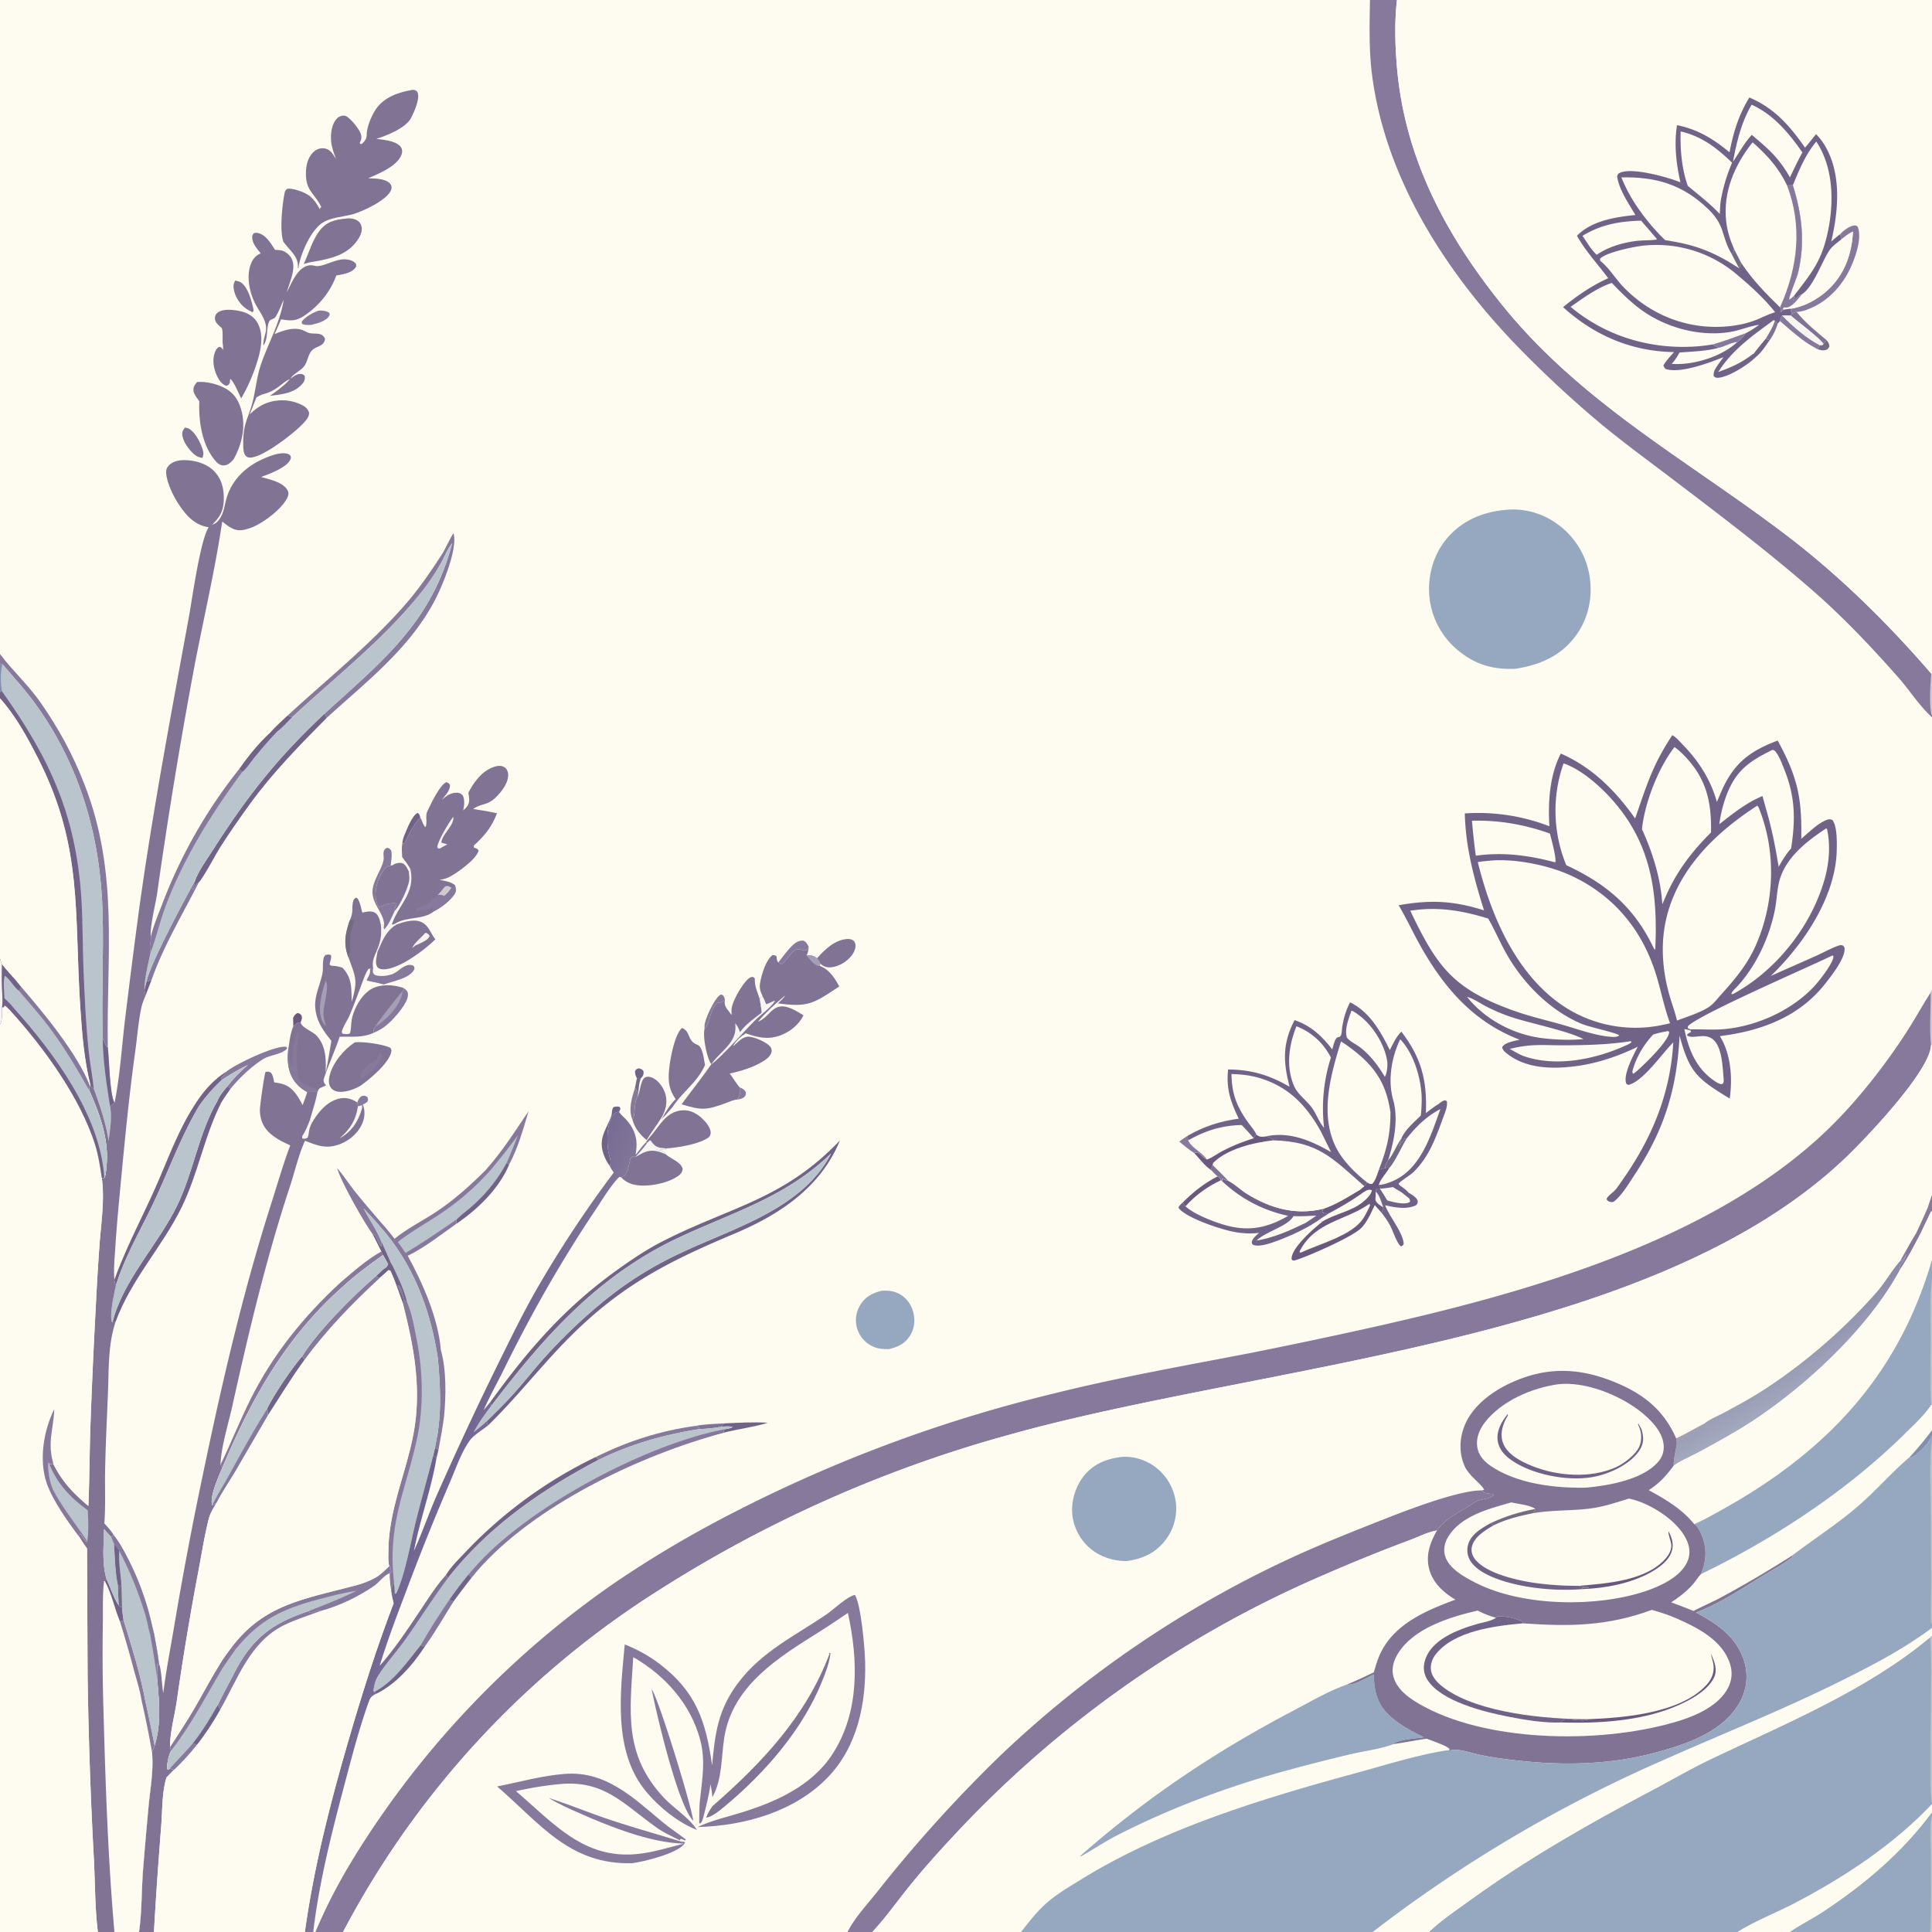 <svg xmlns="http://www.w3.org/2000/svg" style="display:block" viewBox="0 0 2048 2048"><defs><linearGradient id="a" x1="439.491" x2="506.051" y1="1593.63" y2="1621.13" gradientUnits="userSpaceOnUse"><stop class="stop0" offset="0" stop-color="#6B618F"/><stop class="stop1" offset="1" stop-color="#817598"/></linearGradient><linearGradient id="b" x1="1881.61" x2="1917.61" y1="1407.33" y2="1470.59" gradientUnits="userSpaceOnUse"><stop class="stop0" offset="0" stop-color="#8986A6"/><stop class="stop1" offset="1" stop-color="#A2A8BD"/></linearGradient></defs><path fill="#FEFBF0" d="M0 0h2048v2048H0z"/><path fill="#716288" d="M461.087 1534.58c1.756.84 2.483 1.06 3.661 2.67l-2.099 8.58-3.434-3.01z"/><path fill="#736A83" d="m675.093 1142.93 4.329-.13c-1.91 4.93-2.305 10.3-2.745 15.53l-3.536-5.33a263 263 0 0 0 1.952-10.07"/><path fill="#716288" d="m155.408 1040.19 5.059-.87-6.17 16.01-1.172-5.7c.475-3.16 1.477-6.34 2.283-9.44"/><path fill="#87799C" d="M784.577 1152.82c2.913 1.36 4.15 1.98 5.99 4.77.213 2.48.264 3.4-1.681 5.35-1.915 1.92-5.28 2.28-7.836 2.71 3.811-4.39 3.602-7.24 3.527-12.83"/><path fill="#716288" d="M675.093 1142.93c-1.414-2.81-1.984-4.23-1.948-7.48 1.397-2.21 1.418-2.16 3.913-2.97 2.555.66 3.082.78 4.946 2.61.377 2.58.462 3.98-1.175 6.3-.384.54-.938.94-1.407 1.41z"/><path fill="#87799C" d="M378.678 1168.59c1.363-3.14 2.056-5.15 5.209-6.91 2.887-.21 3.096-.32 5.531 1.19.934 2.45.919 2.45.119 4.95-1.625 1.28-2.853 2.3-4.856 2.9l-.761 1.02-4.475.96z"/><path fill="#6A587F" d="M310.918 1087.9c-.138-2.97-.207-5.92-.199-8.89 1.314-2.6 1.904-3.61 4.511-5.16 2.657.45 2.648.66 4.48 2.68.731 3.03.099 4.31-.978 7.11-4.005.31-4.933 1.6-7.814 4.26"/><path fill="#817393" d="M737.41 1511.48c9.662-1.76 20.211-2.09 30-2.6-1.152 1.31-1.755 1.63-2.107 3.39-7.363 1.47-16.05 2.44-23.573 2.54-.953-2.54-1.952-2.25-4.32-3.33"/><path fill="#87799C" d="m673.141 1153 3.536 5.33-1.052 4.57c-4.128 7.48-1.635 18.6-5.172 24.07-4.734-10.6-.612-23.58 2.688-33.97m73.644-61.85c-.028-1.37-.039-2.72.043-4.08.428-7.06 10.217-27.6 15.851-31.94 1.44-1.11 1.502-.74 3.178-.55 1.984 2.06 2.001 2.63 2.603 5.48-.409.34-.808.69-1.227 1.02-1.961 1.55-4.177 1.77-6.574 2.12-8.912 7.16-7.308 21.02-13.874 27.95m512.125 112.83.61 4.86c3.36 7.69 15.02 12.88 19.92 20.29-4.12-1.63-5.57-4.63-9.08-6.95-1.66-1.1-2.55-.31-4.37.13-5.51-3.35-10.79-8.13-15.94-12.06 2.77-2.31 5.87-4.25 8.86-6.27"/><path fill="#716288" d="M426.489 893.966c.252-3.416 1.25-6.466 2.569-9.596 2.322-5.508 8.119-20.399 13.656-22.678 2.232 1.653 2.062 2.284 2.808 5.009-7.024 6.833-12.53 18.317-16.699 27.177-1.505.604-.728.557-2.334.088"/><path fill="#87799C" d="M825.068 1020.23c4.665-5.94 9.364-12.62 14.779-17.86 3.451-3.346 6.716-5.398 11.575-5.316 3.253 1.345 4.19 3.566 5.828 6.466-.671 1.29-1.188 3.41-2.691 3.83-1.783.5-2.882-.01-4.611-.44-2.398-.58-4.222-1.19-6.566.05-5.891 3.12-8.841 11.13-14.764 15.06-1.188-.59-2.381-1.16-3.55-1.79"/><path fill="#716288" d="M767.41 1508.88c15.479-.73 31.104-1.62 46.594-.73-15.296 4.77-31.674 6.63-47.232 10.66l.803-3.63c3.114-.58 6.446-.86 9.197-2.51-3.707-1-7.666-.54-11.469-.4.352-1.76.955-2.08 2.107-3.39m-121.022-272.83c-3.706-5.11-7.089-12.1-8.118-18.31-2.309-13.93 5.282-22.41 9.635-34.48 1.213-3.36.22-6.67 2.379-9.68 2.677-.66 3.934-.99 6.67-.16l.774 1.97-1.446 3.19c-2.346.19-3.826.53-5.477 2.35-8.059 8.89-7.792 30.48-5.611 41.54.901 4.57 3.222 9.08 1.194 13.58"/><path fill="#87799C" d="M338.067 329.207c3.582-.085 7.891.164 10.846 2.357.548 1.63.925 1.517.235 2.854-3.18 6.162-12.911 8.396-19.088 9.929-3.357.045-7.384.639-10.202-1.397l.197-2.262c3.852-5.003 11.98-9.621 18.012-11.481"/><path fill="#716288" d="M537.263 1232.21c.902 1.08 1.132 1.73 2.501 2.18-10.527 25.52-33.662 47.85-56.211 63.01l.191-4.54c4.537-4.94 10.991-9.38 16.084-13.9 15.94-14.15 27.034-28.06 37.435-46.75"/><path fill="#817393" d="M249.355 297.431c2.092.397 3.633.745 5.547 1.764 7.245 3.856 11.589 18.75 13.177 26.212.54 2.537 1.21 3.398-.2 5.63a86 86 0 0 1-4.556-2.344c-6.985-3.934-12.87-11.617-14.864-19.39-1.192-4.649-1.514-7.636.896-11.872m-53.331 155.863c1.456.248 2.966.372 4.276 1.123 6.297 3.61 11.548 13.563 13.872 20.188 1.498 4.27 2.19 6.682.233 10.852-2.425-.566-4.76-1.06-6.83-2.542-6.089-4.358-13.576-14.294-14.344-21.959-.338-3.367.938-5.083 2.793-7.662"/><path fill="#87799C" d="M395.415 1027.81c-.043.25-.114.51-.128.77-.16 2.88.117 2.9 2.061 4.9 4.285 1.46 8.105 1.37 12.564.66 12.077-1.91 12.332-7.55 21.26-10.76 2.428-.88 4.653-.74 7 .25 1.37 1.7 1.04 1.73 1.082 3.79-4.734 9.93-22.694 12.5-32.389 16.18-5.871-1.68-11.833-2.83-17.817-4.02l-.265-1.01c1.701-3.17 3.752-6.19 3.551-9.92-.036-.66-.098-1.32-.147-1.98zm236.39 516.54c33.724-16.67 68.277-27.8 105.605-32.87 2.368 1.08 3.367.79 4.32 3.33-38.206 6.07-72.519 15.72-107.366 32.77zM428.26 1047.58c2.273 1.94 3.8 2.61 4.187 5.84 1.076 8.97-13.991 25.42-20.316 31.23-4.782 4.39-9.915 7.69-15.959 10.13-.032-.11-.081-.22-.097-.33-.443-3.12.615-4.09 2.1-6.74 1.47-2.99 25.741-34.25 28.51-36.84.727-.85 1.133-2.26 1.575-3.29"/><path fill="#A59FB6" d="M398.175 1087.71c1.47-2.99 25.741-34.25 28.51-36.84-1.568 12.68-12.357 25.03-22.143 32.74-1.991 1.57-3.986 3.2-6.367 4.1"/><path fill="#87799C" d="M206.525 934.173c-.008.478-.003.956-.024 1.434-.106 2.47-1.33 4.645-2.385 6.827l.805.138c1.644-2.817 2.678-5.985 5.769-7.191-17.158 33.967-37.716 67.889-50.223 103.939l-5.059.87c3.36-17.72 40.971-88.208 51.117-106.017m33.155 202.017c9.137-7.84 51.6-27.98 63.147-26.57.333.04.653.15.979.23l.562 1.51c-4.953 6.27-18.115 6.83-25.022 11.1-12.642 7.82-25.619 20.17-34.986 31.69l-3.097-2.88c6.334-8.21 13.716-15.55 21.511-22.37-9.672 4.53-18.617 10.04-27.558 15.86-.182-.33-.464-.62-.547-.98-.503-2.21 3.932-4.83 5.011-7.59m167.553-156.021c-.565-12.592-12.33-21.188-12.384-34.629-.052-13.123 12.523-26.996 11.863-36.968-.126-1.901-.445-4.181.096-6.061.682-2.371 1.66-2.866 3.659-3.829 2.305.601 2.462.86 4.063 2.659 1.434 5.105.006 10.994-.337 16.255-3.43.331-5.081 1.809-7.207 4.493-5.925 7.479-9.929 20.515-8.613 30.134.399 2.912 1.329 7.093 3.656 9.04.897-.266 1.956-.441 2.735-.961l3.735-1.347c3.765-1.383 6.593-1.604 10.615-1.536l1.582.342a61 61 0 0 1-1.67 4.272c-.738 1.71-.518.992-.356 3.132-2.866 5.892-6.678 15.892-11.41 20.014-1.03-2.009-.412-2.848-.027-5.01"/><path fill="#817393" d="M866.031 1015.87c8.245-9.29 18.802-19.61 31.975-20.478 2.987-.197 4.767.27 7.23 2.052 1.476 2.257 1.967 4.106 1.53 6.786-1.135 6.93-6.862 12.69-12.526 16.35-5.055 3.27-13.142 6.16-19.2 4.28-2.186-.68-3.74-1.81-5.367-3.36-1.045-2.1-2.238-3.77-3.642-5.63"/><path fill="#716288" d="M472.643 1669.75c4.822-8.35 13.686-16.97 20.338-24.03a472.8 472.8 0 0 1 138.824-101.37l2.559 3.23c-60.847 32.04-116.656 70.74-159.573 125.37zm-264.895-500.61c7.978-12.51 19.24-25.12 31.932-32.95-1.079 2.76-5.514 5.38-5.011 7.59.083.36.365.65.547.98a169 169 0 0 0-24.152 27.56c-18.982 31.93-31.537 66.75-47.193 100.32-13.707 29.4-31.406 58.85-40.996 89.87-1.109-2.2-1.55-3.49-1.573-5.96 11.772-32.66 27.883-63.07 42.135-94.64 13.962-30.94 25.364-64.43 44.311-92.77"/><path fill="#87799C" d="M404.313 1326.59c.483 1.58.721 2.5 1.753 3.83-14.762 10.49-29.351 21.29-42.738 33.52-60.616 53.91-96.446 118.08-127.758 192.26l-1.782-3.55c10.981-22.82 20.354-46.43 31.671-69.18 23.667-47.57 56.604-88.19 95.546-124.04 13.523-11.48 27.771-24.24 43.308-32.84"/><path fill="#716288" d="M344.109 756.43c.663 1.607 1.227 3.139 2.164 4.608-28.809 29.085-56.964 57.696-81.148 90.945-11.015 15.144-21.838 30.653-31.907 46.441-4.477 7.02-18.086 32.902-22.528 36.957-3.091 1.206-4.125 4.374-5.769 7.191l-.805-.138c1.055-2.182 2.279-4.357 2.385-6.827.021-.478.016-.956.024-1.434 3.45-10.549 13.94-24.926 20.052-34.517 35.961-56.431 68.537-97.345 117.532-143.226"/><path fill="#817393" d="M414.193 917.596c.319-.067.642-.118.958-.203 2.033-.543.761-.202 2.74-1.266 2.172-1.167 6.092-1.926 8.516-1.079 3.365 1.175 5.512 5.745 6.913 8.689.438 3.079.99 6.336.554 9.441-1.144 8.168-9.404 25.546-14.535 31.509-.179.208-.446.319-.669.478-.162-2.14-.382-1.422.356-3.132a61 61 0 0 0 1.67-4.272l-1.582-.342c-4.022-.068-6.85.153-10.615 1.536l-3.735 1.347c-.779.52-1.838.695-2.735.961-2.327-1.947-3.257-6.128-3.656-9.04-1.316-9.619 2.688-22.655 8.613-30.134 2.126-2.684 3.777-4.162 7.207-4.493"/><path fill="#716288" d="M230.536 1166.98c1.953-5.58 7.079-11.12 10.727-15.71l3.097 2.88c-3.271 4.72-6.63 9.4-9.617 14.3-18.093 35.43-24.573 75.03-41.951 110.76-20.89 42.95-53.43 76.16-70.366 122.23l-3.169.15c11.155-44.72 48.619-82.52 68.603-123.77 17.305-35.73 22.683-76.48 42.676-110.84"/><path fill="#817393" d="M675.625 1162.9c.284-.6.576-1.19.851-1.8 2.216-4.84 2.643-16.65 7.44-19.01 2.672-1.31 5.829-.62 8.353.68 6.496 3.35 11.501 10.86 13.299 17.81 2.16 8.34-.067 17.04-4.474 24.27-4.906 8.05-10.711 15.56-15.664 23.66-7.063-5.95-12.542-12.35-14.977-21.54 3.537-5.47 1.044-16.59 5.172-24.07M369.111 231.425c3.372.05 6.826.496 9.734 2.366 2.738 1.761 4.017 4.067 4.545 7.216.774 4.624-1.847 9.896-4.4 13.552-11.041 15.809-28.261 19.654-45.951 22.729-3.854.48-7.35 1.417-11.069 2.519 5.72-11.943 9.145-25.974 17.704-36.331 8.004-9.687 17.759-10.863 29.437-12.051m315.433 979.715c1.299-2.12 2.549-3.83 4.222-5.68 10.309-11.34 16.962-27.4 34.764-28.5 8.071-.5 15.204 3.32 20.9 8.78 3.818 3.67 8.725 9.2 8.929 14.83.068 1.88-.635 3.04-1.539 4.6-9.475 7.6-33.562 11.55-45.956 12.19-1.465-.07-2.903-.14-4.358-.33-4.514-.59-7.342-2.05-10.107-5.7-1.535-2.02-.461-.82-2.215-2.6l-3.136 2.61z"/><path fill="#817393" d="m686.048 1211.34 3.136-2.61c1.754 1.78.68.58 2.215 2.6 2.765 3.65 5.593 5.11 10.107 5.7 1.455.19 2.893.26 4.358.33l.234 1.38c-2.573.46-4.474-.13-6.981-.54-1.758-.28-1.11-.23-3.034.36 2.755.77.844.3 3.716.83 2.279.43 3.512 1.33 5.345 2.7l.455 1.42 1.087.9c5.372 4.4 15.471 7.58 17.027 14.89-.649 3.48-2.05 5.32-4.868 7.32-11.234 8-33.024 12.11-46.247 9.24-5.509-1.2-10.234-3.59-14.012-7.78.562-.29 1.145-.55 1.687-.88 4.889-2.96 6.34-11.62 7.475-16.79.709-3.22.663-2.99 3.402-4.78.237.15.45.35.71.46.456.18.946.28 1.419.42 4.67-4.87 8.863-9.67 12.769-15.17"/><path fill="#F6F5F2" d="m686.048 1211.34 3.136-2.61c1.754 1.78.68.58 2.215 2.6 2.765 3.65 5.593 5.11 10.107 5.7 1.455.19 2.893.26 4.358.33l.234 1.38c-2.573.46-4.474-.13-6.981-.54-1.758-.28-1.11-.23-3.034.36 2.755.77.844.3 3.716.83 2.279.43 3.512 1.33 5.345 2.7l.455 1.42c-7.987-3.29-14.457-5.41-22.929-1.85-3.263 1.37-6.152 3.45-9.391 4.85 4.67-4.87 8.863-9.67 12.769-15.17"/><path fill="#817393" d="M722.828 1089.73c8.9 3.06 5.859 12.74 14.589 16.95.987.47 2.525 1.06 3.397 1.76 4.347 3.52 5.46 15.17 6.534 20.48-7.695 17.9-23.755 28.38-34.052 44.12-3.838 4.71-7.92 9.1-12.11 13.49 4.413-7.65 8.593-15.2 15-21.38-5.811-8.81-7.662-15.49-7.269-26.22.428-11.66 5.399-41.2 13.911-49.2M420.074 980.159c7.351-2.837 18.842-6.234 26.439-2.825 8.283 3.717 9.637 11.936 15.023 18.328-11.253 11.208-39.69 32.858-56.118 31.818-2.106-.13-3.157-.63-4.9-1.72-2.61-3.62-2.048-6.95-1.373-11.11a175 175 0 0 1 1.133-6.17c5.027-11.179 8.754-21.702 19.796-28.321"/><path fill="#F6F5F2" d="M451.193 988.664c2.222 1.182 2.947 1.14 4.2 3.418-.098.302-.153.622-.293.908-2.059 4.207-10.399 7.2-14.533 9.18l-3.573 2.71c2.139-5.281 10.148-11.717 14.199-16.216"/><path fill="#817393" d="M376.145 1104.93c8.555-1.08 30.296 2.02 37.745 5.83.808 1.65 1.269 1.9.953 3.82-2.006 12.17-23.171 29.75-32.941 36.5-6.042 3.63-16.705 7.33-23.88 6.12-3.213-.54-5.776-1.97-7.637-4.7-2.231-3.28-1.959-8.09-1.107-11.75 3.256-14.02 15.045-28.16 26.867-35.82"/><path fill="#87799C" d="M402.728 1115.4c1.791 1.33 1.912 1.42 2.598 3.54-2.197 9.43-13.812 19.01-21.685 23.91l-1.471-.64c-.051-.62-.223-1.25-.153-1.87.777-6.85 11.533-13.83 16.821-17.3 1.62-1.07 3.048-5.7 3.89-7.64m-97.892-356.836c42.08-38.776 88.162-75.426 125.624-118.738 14.432-16.684 26.686-34.73 38.656-53.228 2.325-3.593 9.849-19.738 11.621-21.275 4.921 16.371-12.464 57.417-20.452 72.286-27.675 51.509-71.894 84.835-114.012 123.429-.937-1.469-1.501-3.001-2.164-4.608 61.228-55.9 112.966-95.976 135.222-180.518-.402.505-.811 1.004-1.206 1.514-4.054 5.236-6.724 12.313-9.945 18.174a231.6 231.6 0 0 1-21.655 32.478c-40.157 50.148-90.21 88.89-137.013 132.337z"/><path fill="#817393" d="M775.476 1075.93c-.018-1.16-.014-2.33-.02-3.5-.004-.66-.035-1.31-.025-1.96.132-8.19 11.636-27.96 18.12-33.13 2.032-1.63 2.566-1.69 4.994-1.65l1.589 1.5c-.004.42-.015.85-.014 1.27.014 4.95 1.022 8.49 2.636 13.1l2.566 7.56c.829 4.8 1.733 9.56 2.112 14.42-7.683 5.8-17.323 12.73-22.921 20.62-1.289-2.75-2.601-6.74-4.847-8.71l-.361-1.17c.056.39.117.77.168 1.16 1.061 7.97-1.221 14.55-6.059 20.94-5.84 7.73-13.714 13.7-19.279 21.67-.245-.32-.521-.61-.735-.95-4.282-6.78-8.461-27.92-6.615-35.95 6.566-6.93 4.962-20.79 13.874-27.95 2.397-.35 4.613-.57 6.574-2.12.419-.33.818-.68 1.227-1.02-.737 4.43.1 6.42 2.662 10.02a226 226 0 0 0 4.354 5.85"/><path fill="#87799C" d="m0 693.301.745.994c13.214 17.322 29.265 31.883 41.893 49.896 19.296 27.526 34.58 55.692 46.792 87.001 36.73 94.172 23.355 180.608 24.815 278.758l-.536.24c-2.266-1.94-3.614-6.73-4.82-9.51-1.326-43.9.999-87.8-.086-131.717-1.977-79.975-23.054-155.186-69.907-220.84-11.077-15.521-23.878-29.705-36.395-44.061L0 703.545z"/><path fill="#96A7C0" d="M935.012 1368.18c6.572-.19 11.974.17 17.939 3.27 7.53 3.92 12.779 10.9 14.997 19.05 2.262 8.31 1.542 17.21-2.89 24.69-5.374 9.06-13.153 12.68-22.959 14.95-6.688 0-12.584-.48-18.59-3.7a30.8 30.8 0 0 1-15.244-19.42 30.7 30.7 0 0 1 3.913-24.12c5.509-8.68 13.152-12.4 22.834-14.72"/><path fill="#6A587F" d="M1468.17 1238.16c1.92-.38 2.61-.58 4.55-.04-2.35 4.48-10.69 13.78-10.87 17.84l2.18 4.05h-1.31l-3.15-.12c-.7 1.19-1.12 1.88-1.38 3.26 3.93 2.36 6.74 12.49 8.28 16.88l-1.84 5.61-7.33-8.14c-4 8.28-7.71 17.22-14.07 23.99-8.76 9.34-55.7 29.85-69.26 34.17-1.13.36-2.18.46-3.35.58-1.22-1.04-1.47-.75-1.47-2.2 0-10.26 19.72-28.34 27.05-34.45a700 700 0 0 1 6.02-4.95l-5.63-.33 3.89-2.9 8.69-5.49c-1.87.38-2.99.51-4.92.17-2.15-.37-1.33-.02-2.75-1.96l1.46-2.84c13.88-4.74 26.22-12.75 38.79-20.17l4.41-3.82 3.18-3.83c2.12 1.05 2.68 1.68 5.11 1.54 3.77-3.67 5.21-9.95 7.1-14.85l4.72-1.58.09.45z"/><path fill="#F6F5F2" d="M1458.19 1263.15c3.93 2.36 6.74 12.49 8.28 16.88-3.76-2.47-6.64-3.82-8.51-8.01.33-3.01.34-5.85.23-8.87"/><path fill="#FEFBF0" d="M1442.96 1265.51c.33-.24.64-.48.97-.71 2.3-1.64 5.8-4.09 8.87-3.56.5.09.97.3 1.45.45-.61 4.74-6.27 9.91-9.85 12.76-12.26 9.77-28.87 12.17-42.18 20.19l-5.63-.33 3.89-2.9 8.69-5.49c11.64-6.24 23.03-12.75 33.79-20.41m8.75 10.52.69 1.59c-2.97 6.16-5.72 12.64-10.29 17.81-13.61 15.4-44.89 23.8-63.66 32.58l-.91-1.35c16.21-31.96 48.58-32.43 74.17-50.63"/><path fill="#817393" d="M208.946 404.957c9.761-.784 21.436 2.113 30.004 6.794 8.924 4.875 13.824 12.524 16.617 22.134 5.278 18.16 1.08 36.727-7.909 52.884-.196.232-.39.467-.59.697-2.737 3.156-5.974 5.998-10.441 5.89-3.221-.078-5.923-2.176-7.95-4.503-14.675-16.842-18.177-42.171-17.414-63.519-2.023-2.934-5.688-7.351-6.121-10.911-.515-4.238 1.294-6.407 3.804-9.466m27.417-34.097c.039-.433.087-.864.118-1.297.132-1.838-.155-3.527-.387-5.344-.476-3.739.692-14.996-1.421-16.862-3.009-2.657-6.507-5.221-6.818-9.574-.172-2.425.732-4.638 2.615-6.191 5.565-4.589 16.766-3.282 23.447-1.904 7.527 1.553 14.425 5.036 18.566 11.738 6.478 10.486 4.901 24.827 1.848 36.237a189.5 189.5 0 0 1-18.638 44.647c-2.755-5.189-7.341-17.281-11.72-20.805-.005 1.499-.236 2.976-.408 4.464-1.483 2.076-1.437 2.4-3.857 3.053-4.404-1.69-7.161-5.647-9.257-9.721-3.738-7.261-5.616-17.122-2.922-25.036.93-2.732 2.2-5.297 4.87-6.615 2.611.516 2.44.97 3.964 3.21"/><path fill="#716288" d="M519.872 1486.07c40.553-55.93 78.757-100.09 134.994-140.34 14.902-10.66 30.175-20.98 46.502-29.36 72.658-37.28 128.832-44.28 189.037-107.54-20.356 49.83-63.911 78.72-111.969 98.93-80.386 33.8-129.958 60.86-190.057 125.77-23.825 25.73-45.741 52.9-70.923 77.38l-1.725-4.13c9.963-9.96 20.186-19.81 29.553-30.33 12.055-13.55 23.144-27.91 35.434-41.27 21.632-23.5 45.785-45.95 71.202-65.31a388 388 0 0 1 69.988-41.83c55.683-26.39 128.881-46.43 159.147-105.36-48.062 46.16-101.02 61.16-159.462 88.25-87.098 40.37-143.936 104.82-200.942 179.45z"/><path fill="#BAC4CC" d="M235.216 1144.76c8.941-5.82 17.886-11.33 27.558-15.86-7.795 6.82-15.177 14.16-21.511 22.37-3.648 4.59-8.774 10.13-10.727 15.71-19.993 34.36-25.371 75.11-42.676 110.84-19.984 41.25-57.448 79.05-68.603 123.77l-.572-.06c-2.859-7.95 2.353-29.88 4.19-39.02 9.59-31.02 27.289-60.47 40.996-89.87 15.656-33.57 28.211-68.39 47.193-100.32a169 169 0 0 1 24.152-27.56"/><path fill="#87799C" d="M514.3 1240.87c17.641-19.46 31.269-41.28 45.965-62.89-5.656 19.12-11.116 38.72-20.501 56.41-1.369-.45-1.599-1.1-2.501-2.18-10.401 18.69-21.495 32.6-37.435 46.75-5.093 4.52-11.547 8.96-16.084 13.9l-.191 4.54c-16.509 11.56-33.169 25.02-51.369 33.74 16.048 29.16 32.433 66.6 35.156 100.02 6.022 21.14 5.412 48.74 3.404 70.34-1.563 12-3.765 23.85-5.996 35.75-1.178-1.61-1.905-1.83-3.661-2.67l2.884-15.45c4.059-26.82 2.542-52.32.203-79.15-7.79-51.66-26.486-101.07-61.758-140.28-5.33-6.44-11.123-12.47-16.835-18.57 5.905 11.75 14.375 23.45 18.975 35.68.068 1.72.068 3.25-.075 4.98-2.778-2.26-5.081-9.6-7.337-13l-1.558.35c-9.614-13.12-34.191-56.31-38.297-71.1 6.386 7.37 11.702 15.71 17.712 23.4 9.279 11.88 19.38 23.23 29.139 34.71 4.958 5.49 9.577 11.16 14.142 16.98 13.489-11.05 29.461-18.85 43.991-28.45 19.052-12.59 35.855-27.77 52.027-43.81"/><path fill="#BAC4CC" d="M520 1240.31a693 693 0 0 0 28.991-36.79 618 618 0 0 1-11.728 28.69c-10.401 18.69-21.495 32.6-37.435 46.75-5.093 4.52-11.547 8.96-16.084 13.9-17.781 12.22-35.427 24.29-53.945 35.39-2.444-4.09-5.281-7.87-8.081-11.72 13.48-10.5 28.472-18.92 42.713-28.32a274.6 274.6 0 0 0 55.569-47.9"/><path fill="#FEFBF0" d="M1290.74 1246.99c1.9 1.29 2.72 1.91 3.56 4.08l1.17.96.15-2.93c1.68 1.02 3 1.75 4.93 2.28.5.13 1.01.24 1.51.36.38.19.77.38 1.15.58 6.14 3.25 11.63 8.79 17.6 12.56 25.35 16.01 52.53 23.73 82.15 16.41l-1.46 2.84c1.42 1.94.6 1.59 2.75 1.96 1.93.34 3.05.21 4.92-.17l-8.69 5.49-3.89 2.9c-3.72 2.28-7.42 4.81-11.3 6.79a216 216 0 0 1-20.26 9.76c-7.37 3.04-29.13 12.54-36.72 8.61-1.35-.7-1.12-1.7-1.42-3.05 1.31-4.19 4.67-6.68 7.78-9.59-8.27 1.13-16 .69-24.21-.57-13.76-2.12-52.96-14.77-61.24-25.99.61-2.27 2.76-3.81 4.4-5.49 11.63-11.48 22.52-20.27 37.12-27.79"/><path fill="#6A587F" d="M1290.74 1246.99c1.9 1.29 2.72 1.91 3.56 4.08-14.05 6.52-27.35 16.02-37.62 27.67l-3.06-3.96c11.63-11.48 22.52-20.27 37.12-27.79"/><path fill="#716288" d="m1295.47 1252.03.15-2.93c1.68 1.02 3 1.75 4.93 2.28.5.13 1.01.24 1.51.36.38.19.77.38 1.15.58 6.14 3.25 11.63 8.79 17.6 12.56 25.35 16.01 52.53 23.73 82.15 16.41l-1.46 2.84c1.42 1.94.6 1.59 2.75 1.96 1.93.34 3.05.21 4.92-.17l-8.69 5.49-3.89 2.9c-3.72 2.28-7.42 4.81-11.3 6.79a216 216 0 0 1-20.26 9.76c-7.37 3.04-29.13 12.54-36.72 8.61-1.35-.7-1.12-1.7-1.42-3.05 1.31-4.19 4.67-6.68 7.78-9.59-8.27 1.13-16 .69-24.21-.57-13.76-2.12-52.96-14.77-61.24-25.99.61-2.27 2.76-3.81 4.4-5.49l3.06 3.96c9.4 8.74 31.43 17.12 43.86 20.42 24.24 6.45 43.71 2.09 65.02-10.34a144.34 144.34 0 0 1-70.09-36.79"/><path fill="#FEFBF0" d="M1371.21 1289.16c8.13.29 16.12-.1 24.23-.58-3.81 2.68-7.59 5.35-11.56 7.8-17.2 8.25-33.01 15.46-51.98 18.69 10.92-10.41 32.53-14.55 39.31-25.91"/><path fill="#BAC4CC" d="M520.651 1490.38c57.006-74.63 113.844-139.08 200.942-179.45 58.442-27.09 111.4-42.09 159.462-88.25-30.266 58.93-103.464 78.97-159.147 105.36a388 388 0 0 0-69.988 41.83c-25.417 19.36-49.57 41.81-71.202 65.31-12.29 13.36-23.379 27.72-35.434 41.27-9.367 10.52-19.59 20.37-29.553 30.33-4.329 3.99-9.036 7.69-13.557 11.47 5.191-10.07 11.669-18.86 18.477-27.87"/><path fill="#817393" d="M857.25 1003.52c-.252 3.6-.659 6.06-2.229 9.33 4.869-.32 7.11-.21 11.01 3.02 1.404 1.86 2.597 3.53 3.642 5.63l-.848 2.32c10.341 3.9 15.766 12.54 20.83 21.84-27.117 17.97-32.458 22.4-65.125 17.97 2.697-2.55 5.933-5.1 7.743-8.37-10.001 8.34-20.404 17.9-28.873 27.79 14.184-5.33 15.496-23 36.346-13.54 4.141 1.88 8.103 4.34 11.982 6.71-4.81 10.19-15.029 18.16-25.605 21.73-13.013 4.39-23.191 1.63-35.625-2.57-5.276 3.4-9.676 7.21-12.956 12.62l.122.78c4.148-3.93 9.548-10.01 15.779-9.86 6.183.16 18.778 5.61 22.782 10.28 1.293 1.51 2.069 3.52 1.726 5.5-.829 4.76-5.279 8.03-9.162 10.4-10.542 6.44-23.354 10.32-35.365 12.9 2.378 2.38 9.304 14.31 11.153 14.82.075 5.59.284 8.44-3.527 12.83-3.708.24-8.36 2.41-11.883 3.72-20.9 7.8-25.68 7.51-46.711 1.25 10.48-14.15 21.662-28.14 31.679-42.57 5.565-7.97 13.439-13.94 19.279-21.67 4.838-6.39 7.12-12.97 6.059-20.94-.051-.39-.112-.77-.168-1.16l.361 1.17c2.246 1.97 3.558 5.96 4.847 8.71 5.598-7.89 15.238-14.82 22.921-20.62-.379-4.86-1.283-9.62-2.112-14.42.986-2.15.884-2.13 3.046-3.08-2.214-4.85-3.566-8.39-2.691-13.75 1.425-8.73 6.011-24.39 13.114-29.79 2.58-.1 2.499-.18 4.479 1.47.082 2.07-.044 3.5 1.082 5.32.208.33.477.63.716.94 1.169.63 2.362 1.2 3.55 1.79 5.923-3.93 8.873-11.94 14.764-15.06 2.344-1.24 4.168-.63 6.566-.05 1.729.43 2.828.94 4.611.44 1.503-.42 2.02-2.54 2.691-3.83"/><path fill="#A59FB6" d="M855.021 1012.85c4.869-.32 7.11-.21 11.01 3.02 1.404 1.86 2.597 3.53 3.642 5.63l-.848 2.32c-.446.03-.893.13-1.336.08-4.46-.49-9.718-7.68-12.468-11.05"/><path fill="#F6F5F2" d="M805.322 1059.12c.986-2.15.884-2.13 3.046-3.08 1.4 2.76 2.719 5.43 3.741 8.36 2.521-.2 7.84-3.94 9.564-3.4-5.532 8.07-15.226 14.56-22.23 21.52-9.896 9.84-35.634 39.28-45.308 45.53 5.565-7.97 13.439-13.94 19.279-21.67 4.838-6.39 7.12-12.97 6.059-20.94-.051-.39-.112-.77-.168-1.16l.361 1.17c2.246 1.97 3.558 5.96 4.847 8.71 5.598-7.89 15.238-14.82 22.921-20.62-.379-4.86-1.283-9.62-2.112-14.42"/><path fill="#FEFBF0" d="M1331.83 1202.67c3.2 2.37 4.9 2.66 8.78 2.12l1.67-.25c2.62.98 4.9 1.93 7.26 3.5l.05.75c47.86 1.21 62.37 18.59 96.57 48.51l-4.41 3.82c-12.57 7.42-24.91 15.43-38.79 20.17-29.62 7.32-56.8-.4-82.15-16.41-5.97-3.77-11.46-9.31-17.6-12.56-.38-.2-.77-.39-1.15-.58-.5-.12-1.01-.23-1.51-.36-1.93-.53-3.25-1.26-4.93-2.28l-.15 2.93-1.17-.96c-.84-2.17-1.66-2.79-3.56-4.08-2.54-1.97-4.83-4.6-7.13-6.86-6.46-4.13-12.32-12.2-17.62-17.82 1.82-.44 2.71-1.23 4.37-.13 3.51 2.32 4.96 5.32 9.08 6.95 5.48-2.06 11.28-6.36 16.54-9.13 10.76-5.66 21.37-9.79 32.94-13.43.68-2.32 1.17-2.36 2.91-3.9"/><path fill="#817393" d="M1285.34 1234.89c5.56 5.58 11.41 11.04 16.72 16.85-.5-.12-1.01-.23-1.51-.36-1.93-.53-3.25-1.26-4.93-2.28l-.15 2.93-1.17-.96c-.84-2.17-1.66-2.79-3.56-4.08-2.54-1.97-4.83-4.6-7.13-6.86z"/><path fill="#6A587F" d="M1331.83 1202.67c3.2 2.37 4.9 2.66 8.78 2.12l1.67-.25c2.62.98 4.9 1.93 7.26 3.5l.05.75c-20.6 2.37-48.27 8.81-63.49 23.81l-.76 2.29-1.73 5.24c-6.46-4.13-12.32-12.2-17.62-17.82 1.82-.44 2.71-1.23 4.37-.13 3.51 2.32 4.96 5.32 9.08 6.95 5.48-2.06 11.28-6.36 16.54-9.13 10.76-5.66 21.37-9.79 32.94-13.43.68-2.32 1.17-2.36 2.91-3.9"/><path fill="#BAC4CC" d="M765.303 1512.27c3.803-.14 7.762-.6 11.469.4-2.751 1.65-6.083 1.93-9.197 2.51l-.803 3.63c-87.755 23.5-200.2 76.63-260.653 146.01l-6.393 7.75a877 877 0 0 0-18.875 24.88c-9.864 15.39-19.006 31.78-29.695 46.57-13.036 20.09-30.501 40.71-52.378 51.43l-1.92-1.92c-.833-.57-.344-.14-1.148-1.57 1.04-5.1 1.881-10.18 4.644-14.68 8.623-14.07 19.985-26.09 29.519-39.51 15.239-21.45 29.145-43.73 44.918-64.82 42.917-54.63 98.726-93.33 159.573-125.37 34.847-17.05 69.16-26.7 107.366-32.77 7.523-.1 16.21-1.07 23.573-2.54"/><path fill="#716288" d="m496.574 1669.12 3.152 3.45a877 877 0 0 0-18.875 24.88l-4.606-1.52a455 455 0 0 1 20.329-26.81"/><path fill="#87799C" d="M446.146 1743.81c9.167-16.33 19.604-32.39 30.099-47.88l4.606 1.52c-9.864 15.39-19.006 31.78-29.695 46.57l-3.261 1.47z"/><path fill="#716288" d="M396.858 1793.53c20.616-10.84 35.057-32.11 49.288-49.72l1.749 1.68 3.261-1.47c-13.036 20.09-30.501 40.71-52.378 51.43z"/><path fill="#87799C" d="M502.087 1662.78c55.246-64.21 182.6-131.84 265.488-147.6l-.803 3.63c-87.755 23.5-200.2 76.63-260.653 146.01l-6.393 7.75-3.152-3.45c1.734-2.21 3.618-4.26 5.513-6.34"/><path fill="#817393" d="m370.822 975.544.511-1.256c1.497-3.782 2.149-6.383 2.173-10.4.023-3.904.164-6.834 1.578-10.497l2.167-1.91c2.024.76 2.195 1.379 3.082 3.303 1.778 3.857 2.627 8.483 3.682 12.6 4.367-.827 9.547-2.323 13.602.243 3.977 2.518 5.295 8.702 6.189 12.97.897 11.276-.119 17.352-4.62 27.713-3.064 6.92-4.626 10.48-3.73 18.08.056.47-.027.94-.041 1.42l-3.228-1.14c-2.039.54-1.67.45-2.692 2.15-1.503 2.5-2.575 5.14-3.615 7.86-5.112 13.33-9.72 26.59-15.384 39.76-2.544 5.92-6.648 11.22-8.251 17.44l.751 1.88c2.648.27 5.507.99 7.928-.36 1.477-4.81 1.096-9.52 1.95-14.41 2.109-12.07 10.845-27.51 21.782-33.14 9.09-4.69 22.335-4.12 31.898-.9a48 48 0 0 1 1.706.63c-.442 1.03-.848 2.44-1.575 3.29-2.769 2.59-27.04 33.85-28.51 36.84-1.485 2.65-2.543 3.62-2.1 6.74.016.11.065.22.097.33-11.619 5.46-23.737 3.89-36.144 4.17-2.9 9.75-16.413 41.2-17.063 46.09-.06.45.442 2.32.56 2.57.366.77 1.476 2.18 2.018 2.9-1.507.87-2.762 1.37-4.391 2-2.097.81-2.625 1.38-3.908 3.13l-.634 1.5c-3.718-.12-7.223 0-10.917.43a37.6 37.6 0 0 1-13.877-12c-7.07-10.28-7.798-23.51-5.844-35.47.987-7.28 2.034-15.44 4.946-22.2 2.881-2.66 3.809-3.95 7.814-4.26.339 5.31 12.782 9.75 16.864 14.19 10.226 11.12 10.034 25.55 9.613 39.65 2.282-11.32 4.105-22.77 6.107-34.15-8.715-10.75-15.81-20.55-17.11-34.88-1.163-12.8 5.235-24.42 7.593-36.65 1.008-5.23-.052-10.71 1.227-15.87.517-2.09.779-2.16 2.091-3.67 2.406-.32 3.355-.76 5.667.13 1.002 3.28-1.088 6.66-1.321 10.17l1.921 1.25c4.21-.08 7.563.73 11.575 1.96 10.59 10.99 9.365 21.94 9.905 36.25 6.699-23.67 4.26-25.28-3.595-47.57-5.408-14.01-3.2-25.245 1.553-38.906"/><path fill="#A59FB6" d="M345.241 1039.65c4.259 5.66-2.436 26.28-2.402 34.69.017 4.37 1.386 8.84 2.499 13.03-1.939-1.46-2.566-2.67-3.615-4.84-5.818-11.99-.488-30.89 3.518-42.88"/><path fill="#87799C" d="M310.119 1130.42c-.714-14.02.687-26.36 6.742-39.2-1.501 12.41-2.951 24.6-2.264 37.14.271 4.96 1.907 9.96 1.866 14.84-2.679-3.6-4.158-8.75-6.344-12.78"/><path fill="#736A83" d="m370.822 975.544 3.733-.972c1.357 5.016-2.196 10.516-3.106 15.404-1.325 7.115 1.202 18.334-2.18 24.474-5.408-14.01-3.2-25.245 1.553-38.906"/><path fill="#87799C" d="m305.972 1110.1 1.247.54-.078 1.61c-.218 5.65-.636 13.65 2.978 18.17 2.186 4.03 3.665 9.18 6.344 12.78 2.4 5.16 10.427 8.67 15.675 10.41 1.322.44 2.471.63 3.845.82l1.261 1.21-.634 1.5c-3.718-.12-7.223 0-10.917.43a37.6 37.6 0 0 1-13.877-12c-7.07-10.28-7.798-23.51-5.844-35.47"/><path fill="#BAC4CC" d="M385.581 1281.13c5.712 6.1 11.505 12.13 16.835 18.57 35.272 39.21 53.968 88.62 61.758 140.28 2.339 26.83 3.856 52.33-.203 79.15l-2.884 15.45-1.872 8.24c-5.95 23.7-12.834 47.15-18.65 70.88-5.333 21.75-11.253 55.74-20.578 75.46l-1.153.15-.378-1.03c-.967 1.34-1.79 2.59-3.018 3.71l-.77-5.18c-.937-6.43-1.835-12.6-1.632-19.12l1.613-1.89c-.401-2.68-.369-3.53-2.02-5.62-1.341-4.86-.897-10.66-.882-15.68.15-49.83 24.348-93.67 29.156-142.43 4.152-42.11-3.708-80.54-13.98-120.97-4.445-11.52-7.879-23.1-13.205-34.3l-1.988-.37a928 928 0 0 1-9.466 8.51c-1.326-.5-2.709-1.38-3.949-2.03 3.615-3.55 7.061-7.06 11.334-9.83l1.749-2.94-5.332-9.72c-1.032-1.33-1.27-2.25-1.753-3.83l-8.727-17.45 1.558-.35c2.256 3.4 4.559 10.74 7.337 13 .143-1.73.143-3.26.075-4.98-4.6-12.23-13.07-23.93-18.975-35.68"/><path fill="#736A83" d="m417.632 1678.08.824 10.2c-.967 1.34-1.79 2.59-3.018 3.71l-.77-5.18c.463-3.54 1.119-5.66 2.964-8.73"/><path fill="#716288" d="m395.586 1309.14 1.558-.35c2.256 3.4 4.559 10.74 7.337 13 .143-1.73.143-3.26.075-4.98 3.09 7 6.446 13.98 9.279 21.09l2.404 4.17c5.762 12.01 11.943 24.79 15.062 37.81-2.476-1.25-2.784-2.69-3.57-5.31-1.313-4.37-1.753-8.06-4.482-11.93l.277.19-2.128-.13c1.179 4.01 8.319 14.34 6.216 18.35l-.691.05c-4.445-11.52-7.879-23.1-13.205-34.3l-1.988-.37a928 928 0 0 1-9.466 8.51c-1.326-.5-2.709-1.38-3.949-2.03 3.615-3.55 7.061-7.06 11.334-9.83l1.749-2.94-5.332-9.72c-1.032-1.33-1.27-2.25-1.753-3.83z"/><path fill="#87799C" d="m426.923 1381.1.691-.05c2.103-4.01-5.037-14.34-6.216-18.35l2.128.13-.277-.19c2.729 3.87 3.169 7.56 4.482 11.93.786 2.62 1.094 4.06 3.57 5.31 5.696 13.15 8.249 29.05 10.952 43.11 6.077 31.59 6.744 68.09.291 99.57-10.702 52.2-30.248 88.17-25.732 144.65l.82 10.87c-1.845 3.07-2.501 5.19-2.964 8.73-.937-6.43-1.835-12.6-1.632-19.12l1.613-1.89c-.401-2.68-.369-3.53-2.02-5.62-1.341-4.86-.897-10.66-.882-15.68.15-49.83 24.348-93.67 29.156-142.43 4.152-42.11-3.708-80.54-13.98-120.97"/><path fill="#817393" d="M496.503 840.351c5.69-11.297 14.349-22.935 26.78-27.303 3.476-1.221 7.689-1.899 11.062.002 2.472 1.393 3.828 3.924 4.216 6.671 1.053 7.457-4.074 15.429-8.639 20.828-12.694 15.01-16.825 9.34-28.486 17.015 8.475 1.215 17.051 2.633 25.406 4.53-5.281 13.619-11.286 21.448-21.606 31.505-1.743 1.699-3.758 2.388-2.782 4.87 2.195.899 3.87.964 4.914 3.185-2.649 9.425-21.432 22.559-29.833 27.359-3.762 2.15-7.344 2.975-11.571 3.713 5.963 1.105 11.465 1.673 16.356 5.614.855 3.66 1.613 6.132-.578 9.53-4.536 7.036-14.163 14.215-21.492 18.006-11.645 9.486-28.31 5.352-41.269 13.104l1.093 1.179c-11.042 6.619-14.769 17.142-19.796 28.321l-1.092-.17c4.501-10.361 5.517-16.437 4.62-27.713l3.427-.428c-.385 2.162-1.003 3.001.027 5.01 4.732-4.122 8.544-14.122 11.41-20.014.223-.159.49-.27.669-.478 5.131-5.963 13.391-23.341 14.535-31.509.436-3.105-.116-6.362-.554-9.441l1.943-1.484c-1.582-4.723-6.147-9.634-8.965-13.815-.256-4.884-.706-9.632.191-14.472 1.606.469.829.516 2.334-.088 4.169-8.86 9.675-20.344 16.699-27.177 2.016 2.798 3.035 8.431 5.541 10.141 2.289-5.199-.493-11.482 1.874-16.722.185-.41.399-.806.592-1.212 3.4-7.146 12.648-26.706 19.605-29.8 2.329.697 2.377 1.016 3.86 2.992.274 5.965-5.208 11.32-8.72 15.717 4.583-3.78 8.852-7.269 15.069-7.519 3.304-.133 4.868.619 7.2 2.868 2.414 5.212 1.458 10.418.529 15.911 3.359-3.211 6.164-5.744 6.288-10.751.066-2.637-.46-5.373-.857-7.975"/><path fill="#D1C9D2" d="M463.929 948.63c3.044-2.748 5.202-6.092 8.014-9.069 3.292-.943 3.793-.015 6.734 1.541-2.341 3.67-4.523 6.182-7.951 8.872-2.544-1.669-3.883-1.473-6.797-1.344"/><path fill="#F6F5F2" d="M480.538 865.783c1.186 9.501-11.847 18.028-12.739 27.452l6.5 1.841c-2.007.952-3.912 2.01-5.85 3.092-1.429 1.031-1.859 1.133-3.524 1.44l-1.435-1.243c.248-6.72 12.56-26.839 17.048-32.582"/><path fill="#87799C" d="M458.111 962.55c-4.555 3.049-8.601.262-13.128 2.093-1.41.57-2.305.809-3.804.98l-.415-1.673c1.08-1.192 1.626-1.435 3.204-1.84 9.306-2.39 12.799-7.77 19.961-13.48 2.914-.129 4.253-.325 6.797 1.344z"/><path fill="#87799C" d="M482.32 938.34c.855 3.66 1.613 6.132-.578 9.53-4.536 7.036-14.163 14.215-21.492 18.006-1.618-1.263-1.464-1.497-2.139-3.326l12.615-12.576c3.428-2.69 5.61-5.202 7.951-8.872z"/><path fill="#F6F5F2" d="M435.263 922.253c4.861 25.014-12.616 36.428-19.856 57.483l.968.499 2.606-1.255 1.093 1.179c-11.042 6.619-14.769 17.142-19.796 28.321l-1.092-.17c4.501-10.361 5.517-16.437 4.62-27.713l3.427-.428c-.385 2.162-1.003 3.001.027 5.01 4.732-4.122 8.544-14.122 11.41-20.014.223-.159.49-.27.669-.478 5.131-5.963 13.391-23.341 14.535-31.509.436-3.105-.116-6.362-.554-9.441z"/><path fill="url(#a)" d="M646.388 1236.05c2.028-4.5-.293-9.01-1.194-13.58-2.181-11.06-2.448-32.65 5.611-41.54 1.651-1.82 3.131-2.16 5.477-2.35.286.44.564.88.859 1.32 1.154 1.7 2.54 2.93 4.023 4.33 8.063 7.61 13.513 17.35 13.604 28.64.031 3.76-.455 7.6-.976 11.32 3.466-4.26 6.896-9.18 10.752-13.05l1.504.2c-3.906 5.5-8.099 10.3-12.769 15.17-.473-.14-.963-.24-1.419-.42-.26-.11-.473-.31-.71-.46-2.739 1.79-2.693 1.56-3.402 4.78-1.135 5.17-2.586 13.83-7.475 16.79-.542.33-1.125.59-1.687.88l-1.981-.62c-8.591 8.26-18.824 25.3-25.798 35.72-36.436 54.44-68.192 110.39-97.029 169.22-6.943 14.16-14.948 27.92-21.075 42.45l7.169-8.78.779 4.31c-6.808 9.01-13.286 17.8-18.477 27.87 4.521-3.78 9.228-7.48 13.557-11.47l1.725 4.13c-5.462 4.55-15.176 10.24-19.268 15.8-9.123 12.38-15 30.18-21.173 44.34a2617 2617 0 0 0-46.203 114.93c-10.007 26.46-20.119 52.8-28.353 79.9 16.26-18.37 30.136-39.51 43.798-59.86 8.209-12.23 16.416-25.42 26.386-36.27l2.148 3.2c-15.773 21.09-29.679 43.37-44.918 64.82-9.534 13.42-20.896 25.44-29.519 39.51-2.763 4.5-3.604 9.58-4.644 14.68.804 1.43.315 1 1.148 1.57l1.92 1.92c-5.741 2.75-6.429 4.41-8.514 10.28-10.011 28.22-17.625 57.82-25.304 86.77-13.485 50.82-26.769 103.25-32.91 155.5h-8.907c9.462-68.02 26.617-135.45 45.756-201.33 14.435-49.68 29.869-98.72 48.347-147.07l-1.808-7.61c1.228-1.12 2.051-2.37 3.018-3.71l.378 1.03 1.153-.15c9.325-19.72 15.245-53.71 20.578-75.46 5.816-23.73 12.7-47.18 18.65-70.88l3.434 3.01c-5.525 32.97-17.534 65.16-23.859 98.17 9.065-19.89 16.12-40.75 24.993-60.76 20.719-46.74 42.203-92.92 64.836-138.74 12.822-25.96 25.401-51.86 39.766-77.03a1220 1220 0 0 1 82.245-124.56c-1.712-2.23-2.949-4.36-4.242-6.86"/><path fill="#817393" d="M437.253 95.234c.79.062 2.2.125 2.919.402 1.379.532 2.266 1.489 2.681 2.862 2.127 7.03-3.849 20.185-7.085 26.472-5.531 10.745-25.785 18.74-36.846 22.282 5.562.6 11.371 1.235 16.725 2.9 3.779 1.175 8.616 3.396 10.146 7.371.821 2.13.521 4.606-.301 6.685-4.871 12.315-23.915 19.734-35.166 24.78 6.617.155 18.124.204 23.006 5.435 1.614 1.73 2.066 3.716 1.521 6.007-2.574 10.815-29.865 23.476-40.228 26.489-10.88 3.162-25.534 3.32-34.678 10.571-11.533 9.145-21.709 32.312-23.596 46.487-.016.118-.021.237-.031.356l-.621-.33c1.39-11.719-8.794-18.728-15.178-27.471-4.373-11.581-1.396-38.568.978-51.053.533-2.807.953-3.974 3.343-5.501 3.244-.099 6.009.412 9.137 1.29 13.567 3.805 18.752 8.862 25.281 20.906l.049-1.816 1.36-.815c-7.706-15.817-17.618-17.032-16.266-39.279.448-7.365 3.103-15.382 9.084-20.098 3.18-2.507 6.992-3.493 10.987-2.74 6.106 1.15 8.556 6.407 11.64 11.17-2.078-6.117-4.566-12.351-5.128-18.829-.695-8.013.505-18.707 6.689-24.652 1.886-1.814 5.604-3.08 8.212-2.35 5.115 1.432 14.867 14.172 16.524 18.975 1.346 3.901.554 6.565-1.258 10.122l-.618-.778 2.084 1.813c2.251-.922 4.696-4.098 5.524-6.402.831-2.309.457-5.092.864-7.489 1.282-7.565 5.245-17.201 9.601-23.477 8.921-12.854 23.973-17.666 38.645-20.295"/><path fill="#BAC4CC" d="M309.512 760.415c46.803-43.447 96.856-82.189 137.013-132.337A231.6 231.6 0 0 0 468.18 595.6c3.221-5.861 5.891-12.938 9.945-18.174.395-.51.804-1.009 1.206-1.514-22.256 84.542-73.994 124.618-135.222 180.518-48.995 45.881-81.571 86.795-117.532 143.226-6.112 9.591-16.602 23.968-20.052 34.517-10.146 17.809-47.757 88.297-51.117 106.017-.806 3.1-1.808 6.28-2.283 9.44.057-13.26 3.747-26.47 6.39-39.42-.135-1.37-.211-2.81-.411-4.18-.678-4.62 1.321-8.489.828-12.938 2.621-11.393 7.599-23.06 11.803-33.967a534.2 534.2 0 0 1 81.937-143.956c9.299-13.261 20.737-27.555 32.735-38.427 5.646-6.474 12.209-12.258 18.429-18.178z"/><path fill="#716288" d="m304.836 758.564 4.676 1.851c-4.92 4.773-10.149 10.974-15.688 14.942a514 514 0 0 0-23.685 27.016c-3.827 4.595-8.652 12.309-13.248 15.831l-3.219-3.035c9.299-13.261 20.737-27.555 32.735-38.427 5.646-6.474 12.209-12.258 18.429-18.178"/><path fill="#87799C" d="m253.672 815.169 3.219 3.035c-32.166 43.477-61.288 89.75-80.638 140.472-6.459 16.932-10.481 34.651-16.738 51.534-.135-1.37-.211-2.81-.411-4.18-.678-4.62 1.321-8.489.828-12.938 2.621-11.393 7.599-23.06 11.803-33.967a534.2 534.2 0 0 1 81.937-143.956"/><path fill="#817393" d="M276.36 268.563c-3.491-4.431-8.252-9.68-8.882-15.509-.297-2.748-.113-3.746 1.61-5.867 1.81-.44 2.847-.526 4.704-.075 8.317 2.022 13.457 11.141 17.763 17.744 2.131.103 4.34.17 6.439.568 4.202.795 8.512 4.354 10.677 7.951 6.178 10.265-1.88 25.946-4.667 36.465 4.536-8.612 9.472-21.371 18.114-26.459 3.975-2.341 7.287-2.696 11.718-1.561 7.836 2.007 21.245-7.581 32.298-6.897 4.413.273 8.244 1.342 11.211 4.747.171 1.575.596 2.263-.334 3.676-4.083 6.204-13.768 7.4-20.49 8.698-6.343 16.986-17.491 31.009-32.312 41.488-9.745 6.891-15.109 6.82-26.281 4.971a409 409 0 0 1-6.943 15.69c8.573-3.485 18.619-7.281 27.945-4.856 3.27.85 6.361 3.205 9.515 3.829 3.346.662 6.859.169 10.238.929 3.051.687 4.391 2.327 5.88 4.909-.952 9.004-10.108 7.375-14.78 13.503-3.612 4.737-3.842 11.533-7.768 16.191-3.724 4.418-9.465 6.753-13.155 11.256-.423.516-.822 1.05-1.233 1.576 3.75-2.524 7.312-5.739 12.112-5.027 1.826.271 2.019.824 3.291 2.002.335 3.12-.032 5.053-1.972 7.606-8.1 10.656-22.712 12.023-34.932 13.499 7.455-5.323 15.167-10.659 21.157-17.67-7.115 2.476-13.114 11.744-26.592 15.392-3.293.892-5.909 2.212-8.858 3.902l-7.171 18.113c5.154-4.967 10.506-9.151 17.223-11.81a47.3 47.3 0 0 1 36.897 1.139c4.311 2.011 7.319 4.218 8.874 8.788-.109 4.004-1.632 5.961-4.08 8.963-8.797 10.792-45.258 38.992-58.479 38.61-2.496-.072-3.934-.655-5.343-2.813-1.908-2.923-1.885-7.898-1.934-11.267-.343-23.399 5.966-27.458 10.619-47.603 2.919-12.635 4.058-25.045 8.316-37.42 7.878-22.899 20.171-43.739 23.906-67.949-2.927 5.811-5.002 12.697-8.691 18.003-1.87 2.69-5.501 2.105-6.748 5.026-3.308 7.75-.632 17.651-6.006 25.277-.283-5.009 1.357-9.482 2.457-14.303 2.519-11.035-6.705-21.261-11.345-30.608-5.815-11.713-9.223-28.042-4.704-40.649 2.13-5.94 4.986-9.6 10.736-12.168"/><path fill="#BAC4CC" d="m0 703.545 2.501.517c12.517 14.356 25.318 28.54 36.395 44.061 46.853 65.654 67.93 140.865 69.907 220.84 1.085 43.917-1.24 87.817.086 131.717 1.206 2.78 2.554 7.57 4.82 9.51l.536-.24c1.608 12.79 1.876 49.9 7.176 59.08-1.461 1.47-3.024 2.52-4.746 3.67 2.199 12.25-.116 24.57-1.562 36.81-2.626-18.1-9.283-38.05-15.702-55.21l-3.504-3.87c-6.607-26.49-8.833-53.65-10.665-80.8-6.877-101.88 3.284-171.521-45.271-266.531C28.74 781.124 16.53 758.724 0 740.26z"/><path fill="#848FAE" d="m0 703.545 2.501.517C.37 712.868.428 723.976 2.12 732.891l-2.12.833z"/><path fill="#716288" d="M108.889 1100.68c1.206 2.78 2.554 7.57 4.82 9.51l.536-.24c1.608 12.79 1.876 49.9 7.176 59.08-1.461 1.47-3.024 2.52-4.746 3.67-3.707-23.63-7.559-48.07-7.786-72.02M2.12 732.891c50.449 70.768 78.266 130.771 84.051 218.451 1.682 25.484 1.269 51.118 2.331 76.638 1.178 28.32 2.442 56.82 5.33 85.01 1.415 13.82 4.226 27.54 5.579 41.31l-3.504-3.87c-6.607-26.49-8.833-53.65-10.665-80.8-6.877-101.88 3.284-171.521-45.271-266.531C28.74 781.124 16.53 758.724 0 740.26v-6.536z"/><path fill="#817393" d="M307.688 1214.15c-7.884-3.62-15.331-7.18-21.805-13.11-7.008-6.43-10.029-14.27-10.407-23.69-.167-4.14 4.781-39.62 6.153-41.13 2.664-.26 3.124-.32 5.513.82 2.335 2.9 2.76 6.77 3.519 10.33 3.456.51 6.915 1.06 10.227 2.2 9.851 3.41 15.369 13.14 19.893 21.89 1.716-4.6 3.471-9.18 4.912-13.89 3.694-.43 7.199-.55 10.917-.43-1.942 10.24-5.209 19.76-8.022 29.76l1.949 3.61c6.427-11.13 15.729-22.74 28.832-25.89 7.051-1.7 13.356.12 19.309 3.97l.767 4.11 4.475-.96.761-1.02c2.633 7.41 2.044 14.8-1.471 21.9-5.062 10.21-14.639 17.66-25.413 21.09-13.112 4.17-22.308.28-34.463-4.46-6.921 15.02-10.652 32.26-15.863 48.04-25.331 76.73-43.863 154.95-61.332 233.75-3.922 17.69-12.159 44.12-12.351 61.61l1.782 3.55c-3.772 9.01-12.699 28.66-10.954 38.19.076.41.326.78.49 1.17l4.274-2.45c-2.826 5.16-6.562 10.88-8.011 16.59-4.576 18.05-7.468 36.79-10.951 55.09a3080 3080 0 0 0-23.108 138.96c-2.125 14.43-7.455 34.35-7.044 48.21l1.146 3.75c-2.859 5.75-4.253 12.76-4.249 19.19l.822 1.23 2.13-1.5 4.168 1.54-7.831 8.02c-4.818 15.49-4.302 35.26-5.577 51.55-2.932 37.43-5.601 74.76-7.682 112.26h-15.855c3.063-19.39 2.698-45.91 4.349-66.52a5765 5765 0 0 1 5.909-67.76c1.836-18.74 5.373-37.77 3.509-56.58.804-2.32 2.043-4.38 2.847-6.71 7.418-24.2 4.569-48.54 2.415-73.18 1.196-4.62-.261-9.3.718-14.18l.237 2.62 1.169-2.42c2.907 7.58 2.94 22.68 4.563 31.32 2.922-23.05 7.422-46.09 11.303-69.01a3956 3956 0 0 1 30.599-161.94c20.198-97.15 42.593-194.09 72.839-288.67 6.488-20.29 12.323-40.91 19.893-60.82"/><path fill="#F6F5F2" d="m328.588 1186.9 1.949 3.61c-1.594 3.15-2.541 5.72-3.001 9.25-.315 2.42-.571 4.19-1.641 6.43-2.558.9-2.99 1.32-5.548.57l-.021-2.26c3.665-5.63 5.935-11.32 8.262-17.6m55.332-15.16c.093 1.53.032 2.85-.428 4.31-4.27 13.65-10.941 23.79-23.627 30.7 11.353-9.83 17.253-19.03 19.58-34.05z"/><path fill="#FEFBF0" d="M0 740.26c16.53 18.464 28.74 40.864 39.97 62.839 48.556 95.01 38.396 164.651 45.272 266.531 1.832 27.15 4.058 54.31 10.665 80.8l-.61.65c-13.072-33.72-48.898-77.18-72.932-104.95-3.95-5.01-7.988-9.78-12.352-14.43-2.799-3.04-5.389-6.28-8.024-9.46L0 1016.31z"/><path fill="#87799C" d="M1452.23 0h28.59c-2.56 22.652-2.03 45.498-.25 68.185 7.56 96.636 50.25 178.072 109.93 252.796 84.77 106.14 197.78 166.097 303.77 246.831 55.59 42.352 107.43 93.361 152.92 146.266l.81-.047v46.271c-12.92-11.487-24.26-29.25-35.9-42.43-28.88-32.717-59.32-64.811-92.3-93.432-47.61-41.318-97.81-79.314-147.98-117.421-25.26-19.181-50.91-37.908-75.34-58.141a1174 1174 0 0 1-89.39-83.193c-74.85-77.707-138.51-176.928-152.59-285.784-3.44-26.593-2.75-53.171-2.27-79.901"/><path fill="#D1C9D2" d="M2048 714.031v44.737c-3.51-9.315-1.72-34.034-.81-44.69z"/><path fill="#96A7C0" d="M1596.77 540.405a79.32 79.32 0 0 1 53.15 14.458 84.14 84.14 0 0 1 35.02 55.549c3.61 22.08-.91 44.59-14.06 62.837-15.86 22.003-38.45 31.609-64.5 35.689-23.46.976-41.98-4.173-60.45-19.245a84.25 84.25 0 0 1-30.67-56.776c-2.17-22.199 4.09-45.082 18.59-62.214 16.25-19.211 38.28-28.187 62.92-30.298"/><path fill="#716288" d="M1431.18 1062.48c20.78 10.35 32.3 30.64 42.1 50.69 3.47-7.12 6.59-13.87 12.2-19.61 21.4 27.86 27.38 51.82 26.01 86.32 4.3-3.18 8.59-6.77 13.22-9.44 2.44-1.86 4.5-3.86 7.69-4.08 1.61 1.41 1.39.67 1.5 2.6.33 5.55-2.99 12.61-4.86 17.79-7.46 20.7-14.52 39.66-30.45 55.51-3.43 3.42-14.95 10.22-16.11 12.55 1.08 1.7 2.08 2.37 3.78 3.41 2.06 1.72 5.39 3.9 6.87 6.05 3.65 2.34 7.61 4.25 9.62 8.23.17 2.71.17 2.71-1.4 4.93-9.94 5.13-22.62 2.5-33.05.22.13.36.27.71.41 1.07 4.73 11.75 18.55 27.9 19.3 39.78-1.19 2-.68 2.03-3.11 2.71-4.86-4.47-8.16-16.42-11.53-22.53-2.55-4.64-5.53-8.84-8.74-13.04l1.84-5.61c-1.54-4.39-4.35-14.52-8.28-16.88.26-1.38.68-2.07 1.38-3.26l3.15.12h1.31l-2.18-4.05c.18-4.06 8.52-13.36 10.87-17.84-1.94-.54-2.63-.34-4.55.04l-1.81.87-.09-.45-4.72 1.58c-1.89 4.9-3.33 11.18-7.1 14.85-2.43.14-2.99-.49-5.11-1.54l-3.18 3.83c-34.2-29.92-48.71-47.3-96.57-48.51l-.05-.75c-2.36-1.57-4.64-2.52-7.26-3.5l-1.67.25c-3.88.54-5.58.25-8.78-2.12-1.74 1.54-2.23 1.58-2.91 3.9-11.57 3.64-22.18 7.77-32.94 13.43-5.26 2.77-11.06 7.07-16.54 9.13-4.9-7.41-16.56-12.6-19.92-20.29l-.61-4.86c17.28-9.99 34.47-15.45 54.23-18.14-8.81-18.23-13.41-31.65-11.31-52.13 24.76.07 43.8 5.96 65.16 18.25-6.88-26.65-7.55-45.78 5.31-70.62 17.12 5.84 29.26 16.93 39.96 31.16 1.07-3.64 1.96-8.49 4.11-11.6 1.15-1.67 1.6-1.31 3.48-1.7.58-.61 1.44-1.05 1.74-1.84.91-2.4.86-6.84 1.32-9.51 1.47-8.76 4.06-17.52 8.27-25.37"/><path fill="#FEFBF0" d="m1476.44 1258.34 9.12 5.47 8.2 6.5c.87 1.6.89 1.83.9 3.55-.24.19-.45.41-.71.56-5.29 3.1-17.74-.3-23.45-1.9a207 207 0 0 0-7.78-12.51h1.31c4.19-.36 8.27-.93 12.41-1.67m-43.78-187.08c2.69 1.01 5.17 2.96 7.51 4.64 14.75 10.56 27.98 31.56 30.4 49.63.51 3.8-.32 12.97-2.67 15.87-6.71-11.49-15.69-23.3-26.39-31.36-4.57-3.44-9.91-5.64-13.7-10.01-2.82-8.85 1.86-20.35 4.85-28.77m-173.14 137.58c18.31-10.35 35.66-15.84 56.69-16.27 4.45 4.53 8.66 9.1 12.71 14-11.57 3.64-22.18 7.77-32.94 13.43-5.26 2.77-11.06 7.07-16.54 9.13-4.9-7.41-16.56-12.6-19.92-20.29m267.35-33.17c-9.9 27.39-20.54 62.94-49.65 75.96-4.48 2-10.47 4.31-15.37 4.33.18-4.06 8.52-13.36 10.87-17.84-1.94-.54-2.63-.34-4.55.04.42-3.41 1.59-5.46 3.36-8.36 5.74-6.68 8.56-15.72 13.91-22.84-.22 3.13-1.51 5.78-2.71 8.64 1.98-3.05 4.08-5.92 6.32-8.78l2.06-.01c10.65-13.16 20.66-23.13 35.76-31.14"/><path fill="#736A83" d="M1485.44 1206.96c-.22 3.13-1.51 5.78-2.71 8.64 1.98-3.05 4.08-5.92 6.32-8.78l2.06-.01c-4.6 7.53-12.94 25.72-18.39 31.31-1.94-.54-2.63-.34-4.55.04.42-3.41 1.59-5.46 3.36-8.36 5.74-6.68 8.56-15.72 13.91-22.84"/><path fill="#FEFBF0" d="M1484.26 1101.68c14.98 15.35 23.11 44.26 22.8 65.32-.07 5.15-.32 10.4-.97 15.51-7.14 7.13-16.67 15.05-20.65 24.45-5.35 7.12-8.17 16.16-13.91 22.84 6.25-20.06 11.18-43.74 5.13-64.44-5.64-20.52-1.61-44.59 7.6-63.68m-109.97-13.78c16.34 6.37 28.49 17.71 36.54 33.11a176.9 176.9 0 0 0-7.23 74.56c-5.24-5.91-8.08-14.49-12.69-21-6.13-8.64-15.58-14.29-19.65-24.47-8.14-20.31-4.89-42.55 3.03-62.2m-68.87 50.59c9.74.37 18.89 1.17 28.3 3.85 31.5 8.95 50.62 28.76 66.21 56.56l11.05 22.35c-21.11-12.06-43.78-22-68.7-16.71l-1.67.25c-3.88.54-5.58.25-8.78-2.12-2.1-4.74-6.77-9.85-9.76-14.17-11.48-16.56-16.39-29.72-16.65-50.01"/><path fill="#FEFBF0" d="M1421.51 1103.96a141 141 0 0 1 10.66 7.31c24.8 18.65 37.32 36.82 41.75 67.82.16 22.84-4.02 40.03-12.37 61.07-1.89 4.9-3.33 11.18-7.1 14.85-2.43.14-2.99-.49-5.11-1.54-12.17-9.36-25.47-22.44-32.61-36.21-18.31-35.3-6.22-77.68 4.78-113.3"/><path fill="#817393" d="M228.842 554.451c8.814-7.806 8.388-17.194 11.753-27.788 5.908-18.6 20.366-32.175 37.81-39.92 7.072-3.141 15.881-6.758 23.721-6.215 2.121.147 3.552.748 5.366 1.87.984 2.372 1.296 2.761.045 5.233-4.236 8.371-22.512 14.832-30.669 18 8.887 2.674 23.57 5.45 28.092 14.412 1.17 2.32.92 4.544-.082 6.851-5.378 12.379-26.574 28.278-39.499 32.78-6.347 2.211-12.307 3.756-18.648.714-3.545-1.7-6.618-3.906-9.648-6.378-.978-.799-.511-.574-1.575-.83-7.637 51.597-19.842 103.008-29.631 154.27a5463 5463 0 0 0-39.213 238.946c-1.555 11.364-8.17 36.758-6.732 46.696.493 4.449-1.506 8.318-.828 12.938.2 1.37.276 2.81.411 4.18-2.643 12.95-6.333 26.16-6.39 39.42l1.172 5.7c-1.698 4.08-3.46 8.21-4.399 12.55-3.286 15.19-4.401 31.26-6.544 46.67-6.298 45.26-10.672 90.17-14.983 135.63-2.289 24.14-4.619 48.16-6.144 72.36-.7 11.11-1.991 22.91-.925 34.01.023 2.47.464 3.76 1.573 5.96-1.837 9.14-7.049 31.07-4.19 39.02l.572.06 3.169-.15c-7.793 23.77-6.957 47.56-7.899 72.28-1.081 28.36-2.575 56.75-3.115 85.12-.352 18.48.616 37.59-.81 55.98 3.417 3.93 7.191 7.76 9.798 12.28 2.811 3.91 5.65 7.74 8.059 11.91 12.753 22.15 22.302 45.13 29.178 69.73 1.029 4.04 2.133 8.08 3.012 12.15l2.627 10.87c1.885 10.47 3.989 20.94 5.215 31.51l-1.169 2.42-.237-2.62c-.979 4.88.478 9.56-.718 14.18 2.154 24.64 5.003 48.98-2.415 73.18-.804 2.33-2.043 4.39-2.847 6.71 1.864 18.81-1.673 37.84-3.509 56.58a5765 5765 0 0 0-5.909 67.76c-1.651 20.61-1.286 47.13-4.349 66.52h-43.589c-3.273-26.31-2.866-54.15-4.407-80.7a4847 4847 0 0 1-6.484-191.85l-.611-134.09c-2.881-3.78-5.406-7.5-7.786-11.63-.145-1.8-.64-2.48.487-3.98 2.128 2.27 4.647 8.27 7.272 8.82l.32-.79c-9.794-15.07-31.683-42.62-37.47-57.75-2.71-7.09-4.595-18.48-3.657-25.99l.796 1.76 4.545.45c9.28 18.58 21.17 30.88 36.933 44.13 1.168-27.79 1.213-55.57 2.097-83.36a7022 7022 0 0 1 5.848-129.64 2665 2665 0 0 1 3.925-64.85c1.735-22.93 5.543-47.31 2.314-70.14l2.706.43c.17-.41.35-.81.511-1.22 1.231-3.15 1.316-7.08 1.698-10.44 3.222-28.38-7.017-56.34-18.49-81.89l1.001-4.19.61-.65 3.504 3.87c6.419 17.16 13.076 37.11 15.702 55.21 1.446-12.24 3.761-24.56 1.562-36.81 1.722-1.15 3.285-2.2 4.746-3.67 5.493-27.11 7.384-55.77 10.524-83.25a8857 8857 0 0 1 15.747-123.606c14.354-103.219 33.773-205.754 52.552-308.23 3.492-19.056 11.958-81.13 20.982-95.078-6.833-1.013-12.274-3.516-17.715-7.816-12.103-9.566-26.214-34.447-27.364-49.436-.234-3.05.425-5.592 2.512-7.875 4.238-4.636 10.612-5.987 16.647-5.975 11.307.023 24.119 3.655 32.006 12.061s10.031 18.249 9.898 29.383c-.148 12.324-3.98 18.818-12.534 27.17z"/><path fill="#BAC4CC" d="M92.54 1633.78c-9.794-15.07-31.683-42.62-37.47-57.75-2.71-7.09-4.595-18.48-3.657-25.99l.796 1.76c8.57 21.32 22.56 35.82 40.868 49.25.471 10.73 1.168 22.09-.536 32.73"/><path fill="#FEFBF0" d="M113.017 1674.03c-5.072-16.41-3.025-36.02-2.731-53.05a412 412 0 0 0 7.443 8.18l2.671-2.06c2.811 3.91 5.65 7.74 8.059 11.91 12.753 22.15 22.302 45.13 29.178 69.73 1.029 4.04 2.133 8.08 3.012 12.15l2.627 10.87c1.885 10.47 3.989 20.94 5.215 31.51l-1.169 2.42-.237-2.62c-.979 4.88.478 9.56-.718 14.18 2.154 24.64 5.003 48.98-2.415 73.18-.804 2.33-2.043 4.39-2.847 6.71 1.864 18.81-1.673 37.84-3.509 56.58a5765 5765 0 0 0-5.909 67.76c-1.651 20.61-1.286 47.13-4.349 66.52h-26.053c-6.829-77.91-9.475-156.65-11.589-234.81a1944 1944 0 0 1-.654-93.33c.171-14.43-.407-29.52 1.238-43.82l.871-.04z"/><path fill="#716288" d="M113.017 1674.03c3.931 8.62 7.656 20.05 12.858 27.75l3.514 2.33c.491 4.4.793 8.93 1.627 13.28l-3.793 1.58c-5.779-13.88-8.935-29.8-16.072-42.97z"/><path fill="#87799C" d="m127.223 1718.97 3.793-1.58c8.383 27.53 17.191 54.98 22.559 83.32a2490 2490 0 0 1 10.377 49.72c-.804 2.33-2.043 4.39-2.847 6.71a1063 1063 0 0 0-10.929-54.12c-1.672-10.82-5.236-21.85-8.125-32.41a1380 1380 0 0 0-14.828-51.64"/><path fill="#BAC4CC" d="M113.017 1674.03c-5.072-16.41-3.025-36.02-2.731-53.05a412 412 0 0 0 7.443 8.18l2.671-2.06c2.811 3.91 5.65 7.74 8.059 11.91 12.753 22.15 22.302 45.13 29.178 69.73 1.029 4.04 2.133 8.08 3.012 12.15l2.627 10.87c1.885 10.47 3.989 20.94 5.215 31.51l-1.169 2.42-.237-2.62c-.979 4.88.478 9.56-.718 14.18 2.154 24.64 5.003 48.98-2.415 73.18a2490 2490 0 0 0-10.377-49.72c-5.368-28.34-14.176-55.79-22.559-83.32-.834-4.35-1.136-8.88-1.627-13.28l-3.514-2.33c-5.202-7.7-8.927-19.13-12.858-27.75"/><path fill="#736A83" d="m124.974 1680.61 1.262 1.35.512 2.61.555-4.47 1.419.73.667 23.28-3.514-2.33a536 536 0 0 1-.901-21.17"/><path fill="#716288" d="m120.827 1636.69 5.008 5.41.552 1.83c-.949 11.96 1.642 24.87 2.335 36.9l-1.419-.73-.555 4.47-.512-2.61-1.262-1.35c-2.952-13.96-3.217-29.66-4.147-43.92"/><path fill="#87799C" d="M120.4 1627.1c2.811 3.91 5.65 7.74 8.059 11.91 12.753 22.15 22.302 45.13 29.178 69.73 1.029 4.04 2.133 8.08 3.012 12.15l2.627 10.87c1.885 10.47 3.989 20.94 5.215 31.51l-1.169 2.42-.237-2.62c-.979 4.88.478 9.56-.718 14.18a1018 1018 0 0 0-7.272-44.78l-1.62-6.24c-.789-4.66-2.127-9.31-3.225-13.91-7.309-23.76-16.149-46.42-27.863-68.39l-.552-1.83-5.008-5.41-3.098-7.53z"/><path fill="#BAC4CC" d="M113.017 1674.03c-5.072-16.41-3.025-36.02-2.731-53.05a412 412 0 0 0 7.443 8.18l3.098 7.53c.93 14.26 1.195 29.96 4.147 43.92a536 536 0 0 0 .901 21.17c-5.202-7.7-8.927-19.13-12.858-27.75"/><path fill="#FEFBF0" d="M412.629 1660.18c1.651 2.09 1.619 2.94 2.02 5.62l-1.613 1.89c-.203 6.52.695 12.69 1.632 19.12l.77 5.18 1.808 7.61c-18.478 48.35-33.912 97.39-48.347 147.07-19.139 65.88-36.294 133.31-45.756 201.33h-159.95c2.081-37.5 4.75-74.83 7.682-112.26 1.275-16.29.759-36.06 5.577-51.55l7.831-8.02-4.168-1.54-2.13 1.5-.822-1.23c-.004-6.43 1.39-13.44 4.249-19.19l-1.146-3.75c8.557-13.28 17.365-26.5 25.336-40.13 8.97-15.35 17.203-31.13 26.561-46.25 3.763-6.69 8.514-12.8 13.05-18.98 31.751-42.06 69.391-50.03 117.652-62.34 12.423-3.16 25.301-5.86 36.351-12.64 4.965-3.04 9.201-7.46 13.413-11.44"/><path fill="#87799C" d="m327.753 1707.62.121 1.79 2.347.3c1.497-.72 3.015-1.49 4.574-2.06 2.219-.81 3.209-1.24 5.419-.13-13.191 5.05-26.92 9.13-39.587 15.44-35.663 17.77-48.732 56.94-67.171 89.31-.623-1.81-1.662-2.96-2.806-4.5 5.202-11.2 11.466-22.04 17.041-33.1 19.014-37.7 40.557-54.1 80.062-67.05"/><path fill="#BAC4CC" d="M412.629 1660.18c1.651 2.09 1.619 2.94 2.02 5.62l-1.613 1.89c-5.949 1.96-11.157 9.68-16.493 13.37-16.364 11.3-37.103 21.26-56.329 26.46-2.21-1.11-3.2-.68-5.419.13-1.559.57-3.077 1.34-4.574 2.06l-2.347-.3-.121-1.79c-39.505 12.95-61.048 29.35-80.062 67.05-5.575 11.06-11.839 21.9-17.041 33.1 1.144 1.54 2.183 2.69 2.806 4.5-7.458 13.14-15.345 25.36-24.74 37.24-7.591 9.49-15.578 18.32-24.433 26.66l-4.168-1.54-2.13 1.5-.822-1.23c-.004-6.43 1.39-13.44 4.249-19.19l-1.146-3.75c8.557-13.28 17.365-26.5 25.336-40.13 8.97-15.35 17.203-31.13 26.561-46.25 3.763-6.69 8.514-12.8 13.05-18.98 31.751-42.06 69.391-50.03 117.652-62.34 12.423-3.16 25.301-5.86 36.351-12.64 4.965-3.04 9.201-7.46 13.413-11.44"/><path fill="#87799C" d="m204.567 1847.88 4.149 1.63c-7.591 9.49-15.578 18.32-24.433 26.66l-4.168-1.54c8.071-9.07 16.658-17.38 24.452-26.75"/><path fill="#716288" d="M230.65 1807.77c1.144 1.54 2.183 2.69 2.806 4.5-7.458 13.14-15.345 25.36-24.74 37.24l-4.149-1.63c9.927-12.66 18.219-26.12 26.083-40.11"/><path fill="#87799C" d="M245.213 1746.6c1.595.47 3.106.83 4.574 1.63-4.721 6.73-9.536 13.42-14.048 20.3-17.463 29.41-33.199 60.13-54.327 87.18l-1.146-3.75c8.557-13.28 17.365-26.5 25.336-40.13 8.97-15.35 17.203-31.13 26.561-46.25 3.763-6.69 8.514-12.8 13.05-18.98"/><path fill="#87799C" d="M412.629 1660.18c1.651 2.09 1.619 2.94 2.02 5.62l-1.613 1.89c-5.949 1.96-11.157 9.68-16.493 13.37-16.364 11.3-37.103 21.26-56.329 26.46-2.21-1.11-3.2-.68-5.419.13-1.559.57-3.077 1.34-4.574 2.06l-2.347-.3-.121-1.79c17.072-6.68 33.773-13.16 50.251-21.29-13.206 1.86-26.323 5.35-39.212 8.73-38.943 10.24-63.337 21.52-89.005 53.17-1.468-.8-2.979-1.16-4.574-1.63 31.751-42.06 69.391-50.03 117.652-62.34 12.423-3.16 25.301-5.86 36.351-12.64 4.965-3.04 9.201-7.46 13.413-11.44"/><path fill="#FEFBF0" d="m406.066 1330.42 5.332 9.72-1.749 2.94c-4.273 2.77-7.719 6.28-11.334 9.83 1.24.65 2.623 1.53 3.949 2.03a928 928 0 0 0 9.466-8.51l1.988.37c5.326 11.2 8.76 22.78 13.205 34.3 10.272 40.43 18.132 78.86 13.98 120.97-4.808 48.76-29.006 92.6-29.156 142.43-.015 5.02-.459 10.82.882 15.68-4.212 3.98-8.448 8.4-13.413 11.44-11.05 6.78-23.928 9.48-36.351 12.64-48.261 12.31-85.901 20.28-117.652 62.34-4.536 6.18-9.287 12.29-13.05 18.98-9.358 15.12-17.591 30.9-26.561 46.25-7.971 13.63-16.779 26.85-25.336 40.13-.411-13.86 4.919-33.78 7.044-48.21a3080 3080 0 0 1 23.108-138.96c3.483-18.3 6.375-37.04 10.951-55.09 1.449-5.71 5.185-11.43 8.011-16.59l-4.274 2.45c-.164-.39-.414-.76-.49-1.17-1.745-9.53 7.182-29.18 10.954-38.19 31.312-74.18 67.142-138.35 127.758-192.26 13.387-12.23 27.976-23.03 42.738-33.52"/><path fill="#716288" d="M282.79 1494.15c5.971-13.63 27.259-44.86 37.414-56.33l2.675 3.49c-14.201 19.32-26.361 39.6-39.383 59.67l.803-5.32z"/><path fill="#87799C" d="M398.315 1352.91c1.24.65 2.623 1.53 3.949 2.03-28.655 26.43-56.248 54.91-79.385 86.37l-2.675-3.49c16.294-26.4 54.201-64.34 78.111-84.91"/><path fill="#BAC4CC" d="m406.066 1330.42 5.332 9.72-1.749 2.94c-4.273 2.77-7.719 6.28-11.334 9.83-23.91 20.57-61.817 58.51-78.111 84.91-10.155 11.47-31.443 42.7-37.414 56.33l1.509 1.51-.803 5.32-33.787 58.06c-6.679 11.24-14.392 22.45-20.329 34.07l-4.274 2.45c-.164-.39-.414-.76-.49-1.17-1.745-9.53 7.182-29.18 10.954-38.19 31.312-74.18 67.142-138.35 127.758-192.26 13.387-12.23 27.976-23.03 42.738-33.52"/><path fill="#87799C" d="m282.79 1494.15 1.509 1.51-.803 5.32-33.787 58.06c-6.679 11.24-14.392 22.45-20.329 34.07l-4.274 2.45c5.086-10.74 11.847-21.19 17.584-31.64 12.945-23.56 25.798-46.99 40.1-69.77m1763.81-442.07 1.4-2.61v58.07l-1.07.37c-.6 27.06-69.22 98.94-89.61 118.48-206.54 197.95-618.79 218.92-889.4 295.05a1360.2 1360.2 0 0 0-369.975 164.57A952.4 952.4 0 0 0 363.64 2048h-29.234c13.278-31.98 29.859-62.13 48.497-91.29a977.6 977.6 0 0 1 268.144-278.48 1181 1181 0 0 1 126.95-75.07 1520.3 1520.3 0 0 1 338.373-125.8c69.34-17.35 139.88-29.73 210.04-43.28a5858 5858 0 0 0 113.71-23.86c171.04-37.61 384.45-94.8 509.26-224.82 25.72-26.8 49.91-58.09 70.23-89.18 9.44-14.43 17.7-29.61 26.99-44.14"/><path fill="#D1C9D2" d="m2046.6 1052.08 1.4-2.61v58.07l-1.07.37c-1.88-17.99-.14-37.62-.33-55.83"/><path fill="#FEFBF0" d="m0 1016.31 1.989 5.93c2.635 3.18 5.225 6.42 8.024 9.46 4.364 4.65 8.402 9.42 12.352 14.43 24.034 27.77 59.86 71.23 72.932 104.95l-1 4.19c11.472 25.55 21.711 53.51 18.489 81.89-.382 3.36-.467 7.29-1.698 10.44-.161.41-.341.81-.511 1.22l-2.706-.43c3.229 22.83-.579 47.21-2.314 70.14a2665 2665 0 0 0-3.925 64.85 7022 7022 0 0 0-5.848 129.64c-.884 27.79-.93 55.57-2.097 83.36-15.762-13.25-27.653-25.55-36.933-44.13l-4.545-.45-.796-1.76c-.938 7.51.947 18.9 3.658 25.99 5.786 15.13 27.675 42.68 37.47 57.75l-.321.79c-2.626-.55-5.144-6.55-7.272-8.82-1.127 1.5-.632 2.18-.487 3.98 2.38 4.13 4.905 7.85 7.786 11.63l.611 134.09a4847 4847 0 0 0 6.484 191.85c1.541 26.55 1.134 54.39 4.407 80.7H0z"/><path fill="#FEFBF0" d="m2.128 1068.01 2.26-.57c-.439 9.31-.443 22.34-4.388 30.85v-12.34c2.859-4.49 1.717-12.6 2.128-17.94"/><path fill="#87799C" d="M57.536 1493.75c-.913 22.63-7.722 34.89-.782 58.5l-4.545-.45-.796-1.76c-.938 7.51.947 18.9 3.658 25.99 5.786 15.13 27.675 42.68 37.47 57.75l-.321.79c-2.626-.55-5.144-6.55-7.272-8.82-1.127 1.5-.632 2.18-.487 3.98-11.973-15.81-29.08-39.6-35.226-58.27-7.987-24.28-2.997-55.27 8.301-77.71"/><path fill="#BAC4CC" d="m0 1016.31 1.989 5.93c2.635 3.18 5.225 6.42 8.024 9.46 4.364 4.65 8.402 9.42 12.352 14.43 24.034 27.77 59.86 71.23 72.932 104.95l-1 4.19c11.472 25.55 21.711 53.51 18.489 81.89-.382 3.36-.467 7.29-1.698 10.44-.161.41-.341.81-.511 1.22l-2.706-.43c-1.695-11.58-3.374-23.15-6.855-34.37-15.677-50.49-55.518-105.07-90.986-143.77-1.69-1.73-3.18-3.31-5.31-4.52l-.332 1.71-2.26.57c-.411 5.34.73 13.45-2.128 17.94z"/><path fill="#87799C" d="M20.001 1050.22c.608-1.4 1.58-2.77 2.363-4.09 24.034 27.77 59.86 71.23 72.934 104.95l-1.002 4.19c-13.013-22.96-26.446-45.54-42.31-66.67-9.967-13.28-21.229-25.73-31.985-38.38"/><path fill="#716288" d="m0 1016.31 1.989 5.93c2.635 3.18 5.225 6.42 8.024 9.46 4.364 4.65 8.402 9.42 12.352 14.43-.785 1.32-1.756 2.69-2.364 4.09-5.572-4.17-8.991-11.57-14.842-15.96-2.195 5.98-.555 17.29-.49 23.91 3.148 3.14 7.08 6.37 9.555 10.05 43.051 47.85 92.393 114.52 96.353 180.6l-2.706-.43c-1.695-11.58-3.374-23.15-6.855-34.37-15.677-50.49-55.518-105.07-90.986-143.77-1.69-1.73-3.18-3.31-5.31-4.52l-.332 1.71-2.26.57c-.411 5.34.73 13.45-2.128 17.94z"/><path fill="#F6F5F2" d="m0 1016.31 1.989 5.93c-.316 10.76-.298 22.07.454 32.8.18 4.43.287 8.55-.315 12.97-.411 5.34.73 13.45-2.128 17.94z"/><path fill="#716288" d="M1772.68 779.38c.32.162.65.301.95.486 3.86 2.349 7.44 6.714 10.59 9.969 16.88 17.415 29.19 36.838 35.75 60.281a548 548 0 0 1 5.65-13.158c12.78-28.335 30.03-41.137 58.83-51.929 21.02 38.798 25.75 60.448 24.96 104.112 7.65-6.413 17.1-15.977 26.42-19.784 2.73-1.116 3.91-1.148 6.64-.148 5.06 6.735 4.74 23.728 4.56 32.007-1.09 49.704-35.47 100.214-69.97 133.334l48.03-21.26c7.89-3.57 15.85-8.07 23.99-10.95 1.59-.56 2.69-.52 4.3-.14 1.07 1.14 1.83 1.45 1.95 3.12.74 10.63-14.24 29.45-20.59 37.53-27.84 35.4-68.34 50.08-111.62 55.49 11.81 19.04 13.56 44.45 10.45 66.18-34.54-21.18-42.55-27.26-53.16-66.72-2.73 56.08-16.08 99.68-47.18 146.75-6.08 9.19-12.74 20.81-21.08 28.04-1.69 1.47-2.75 2.06-5.07 1.49-2.24-.55-3.1-1.08-4.07-3.06 1.79-4.04 6.82-6.69 9.65-10.14 4.11-5.02 7.67-10.85 11.46-16.14 28.9-42.89 46.64-87.88 49.64-139.75-11.84 11.5-31.77 41.34-47.54 45.03-1.32-.53-1.95-.37-2.46-1.85-3.22-9.29 8.1-30.46 12.3-38.57-20.08 9.78-41.66 17.24-63.84 20.33-24.76 3.45-53.54 3.46-74.25-12.67-2.52-1.97-5.2-3.95-5.61-7.31 3.3-5.2 12.84-6.34 18.47-7.82-48.45-18.61-79.52-54.25-104.65-98.61-8.19-14.468-15.04-29.652-23.57-43.915 33.44-5.938 57.88-4.893 90.51 5.408-10.65-34.009-19.53-66.873-20.36-102.755a209.5 209.5 0 0 1 89.69 13.61c-1.63-25.347.19-54.103 12.07-77.042 33.42 14.612 58 39.432 78.78 68.763 12.28-34.899 18.12-56.187 39.38-88.209"/><path fill="#FEFBF0" d="M1766.53 1093.27c2.01-.29 1.09-.46 2.78.37.01.3.07.59.04.89-.99 9.92-29.03 36.72-36.73 42.92l-1.48.84-.88-2.02c3.47-14.29 12.07-29.06 22.22-39.61 4.61-1.54 9.3-2.44 14.05-3.39m-211.44-36.59c6.75 1.75 14.03 6.97 20.36 10.22a188 188 0 0 0 24.61 10.56c21.37 7.35 61.1 14.92 78.49 24.02-13.89 1.32-29.33.7-43.13-.93-30.62-3.62-61.05-19.6-80.33-43.87m230.41 34.29c2.42.35 4.51.71 6.83 1.52l.18 1.35-4.02 2.5.16 1.5c7.07 3.89 17.65-3.31 26.75 3.62 10.51 7.99 10.58 30.94 11.84 43.18-.14 2.31.07 2.55-1.27 4.59l.15-.56-1.16.63c-2.7-.4-4.63-1.54-6.87-3.02-19.8-13.14-27.93-33-32.59-55.31m-61.57 13.42 4.63-.71 1.06.83c-1.42 1.5-2.86 2.2-4.7 3.06-32.89 15.25-75.78 24.26-110.85 11.56-4.72-2.1-9.18-4.72-13.7-7.24 23.69-5.77 34.73-3.74 58.12-3.83 21.38-.08 44.3-.66 65.44-3.67m-163.61-234.408c29.01-.626 55.38 3.905 82.72 13.631 1.33 5.9 7.23 26.528 5.58 30.523-27.96-7.452-55.39-11.13-84.2-7.026a706 706 0 0 1-4.1-37.128m382.03 142.908 1.07.39c.02.29.09.58.07.88-.39 7.17-15.56 26.36-20.91 32-23.86 25.14-60.17 41.52-94.6 44.72-11.98 1.12-24.26-.01-36.3.32l-2.62-1.36.16-1.95c10.35-11.8 128.63-63.02 153.13-75m-63.72-217.854.79-.116c1.86.875 1.95.745 3.31 2.576 3.85 5.202 6.48 12.58 8.88 18.585 11.52 28.863 11.73 53.075 7.03 83.312-5.32 5.898-9.26 12.599-13.22 19.434-3.09-19.135-6.54-37.097-11.77-55.768l-5.37-19.19c-16.94 6.959-31.45 18.681-45.78 29.848a147 147 0 0 1 5.99-26.073c9.91-29.241 23.62-39.668 50.14-52.608m57.31 83.054.85 1.005c3.83 18.064 2.12 36.664-3.03 54.293-14.4 49.325-51.31 95.672-96.42 120.182l-1.93.31c-.3-2.32 4.52-6.44 6.16-8.23 20.15-21.95 34.05-52.012 39.87-81.106 1.83-9.16 2.11-18.601 4.02-27.704 5.55-26.525 29.25-44.787 50.48-58.75m-160.9-86.145c3.78 2.595 7.09 5.657 10.28 8.941 23.52 24.233 29.09 49.045 28.42 81.575-19.39 19.317-34.92 39.253-46.43 64.256l-5.17 11.784c-1.82-27.991-10.12-54.16-21.57-79.531 2.81-27.8 17.28-65.068 34.47-87.025m-272.25 172.432c26.11-2.782 49.96 1.684 74.74 9.325 7.2 12.326 12.69 25.698 19.82 38.128 17.76 30.99 45.53 59.02 78.65 73.24 9.08 3.89 35.92 9.17 40.51 12.45-1.48 1.52-3.69 1.39-5.75 1.74-19-.84-37.94-8.35-56.12-13.43-16.57-4.64-33.64-8.61-49.84-14.4-64.53-23.09-81.54-46.66-109.88-106.072z"/><path fill="#FEFBF0" d="M1657.43 809.178c18.25 6.28 37.09 22.721 49.9 36.765 42.72 46.834 50.17 99.085 47.32 160.277l-.78.33-1.58-2.91c-20.36-42.267-49.9-66.992-91.98-86.512a151.53 151.53 0 0 1-2.88-107.95m205.36 44.833c1.21 1.505 1.09 1.101 1.7 2.609 18.82 46.372 16.62 100.979-3.62 146.28-9.06 20.29-22.4 35.85-37.11 52.2-3.78 4.2-7.89 9.65-12.69 12.65-9.97 6.22-22.43 9.88-33.37 14.1-2.19-9.46-5.75-18.65-8.35-28.01-6.99-25.17-9.09-51.9-3.59-77.576 11.54-53.855 52.44-93.48 97.03-122.253"/><path fill="#FEFBF0" d="M1578.71 912.415c25.88-2.636 61.51 4.409 85.19 15.097 45.37 20.474 76 56.69 91.03 103.788 5.65 17.71 8.85 35.83 15.4 53.33-3.38 1.03-7.09 1.59-10.55 2.36a138.44 138.44 0 0 1-98.01-17.64c-53.03-32.5-81.02-97.443-95.23-155.442 3.97-.805 8.13-1.054 12.17-1.493M1480.82 0H2048v714.031l-.81.047c-45.49-52.905-97.33-103.914-152.92-146.266-105.99-80.734-219-140.691-303.77-246.831-59.68-74.724-102.37-156.16-109.93-252.796-1.78-22.687-2.31-45.533.25-68.185"/><path fill="#736A83" d="M1936.29 360.611c1.88 2.418 2.66 3.46 2.98 6.63-1.19 2.283-2.04 3.341-4.7 3.936-2.85.638-5.19-.197-7.88-1.021l2.45-4.286 2.91-.127.87-1.264z"/><path fill="#817393" d="M1899.2 332.54c.31-.096.64-.155.94-.289 1.85-.82 2.22-1.303 4.36-1.546 9.38 11.583 20.39 20.433 31.79 29.906l-3.37 3.868c-4.55-6.712-26.75-22.948-34.76-30.033z"/><path fill="#87799C" d="M1886.89 340.376c.4-2.486.85-3.896 2.24-5.999 10.92 11.188 26.07 24.578 40.01 31.493l-2.45 4.286c-.72-.398-1.44-.812-2.18-1.196-13.75-7.211-25.86-18.523-37.62-28.584"/><path fill="#F6F5F2" d="M1889.13 334.377c3.04-.11 5.99-.106 9.03.069 8.01 7.085 30.21 23.321 34.76 30.033l-.87 1.264-2.91.127c-13.94-6.915-29.09-20.305-40.01-31.493"/><path fill="#87799C" d="M1950.71 248.14c3.36-3.71 10.41-9.141 15.63-9.206 1.56-.019 1.96.773 3.07 1.711 4.45 12.117-2.45 31.663-7.58 42.834-9.39 20.473-25.7 37.554-47.26 45.115-3.36 1.176-6.53 1.868-10.07 2.111-2.14.243-2.51.726-4.36 1.546-.3.134-.63.193-.94.289l-1.25-5.251c13.91-1.87 28.57-9.789 38.87-19.148 18.35-16.654 26.11-38.492 27.43-62.723-4.55 2.203-8.35 5.228-12.34 8.283z"/><path fill="#FEFBF0" d="M1951.91 253.701c3.99-3.055 7.79-6.08 12.34-8.283-1.32 24.231-9.08 46.069-27.43 62.723-10.3 9.359-24.96 17.278-38.87 19.148-2.55.164-5.15.691-7.68 1.061l-.52-.642 1.09-1.903c.31.02 2.44.198 3.02.123 6.12-.794 12.26-9.276 15.93-13.814 12.35-7.355 21.85-35.985 29.9-47.355 2.93-4.14 8.31-7.796 12.22-11.058"/><path fill="#716288" d="M1854.35 103.369c26.53 11.125 43.02 30.102 59.04 53.122 4.06-4.578 7.81-9.494 11.67-14.247 3.39 3.38 6.33 7.039 8.83 11.13 18.58 30.417 15.03 69.576 7.27 102.807 3.05-2.894 6.22-5.484 9.55-8.041l1.2 5.561c-3.91 3.262-9.29 6.918-12.22 11.058-8.05 11.37-17.55 40-29.9 47.355-3.67 4.538-9.81 13.02-15.93 13.814-.58.075-2.71-.103-3.02-.123l-1.09 1.903.52.642c2.53-.37 5.13-.897 7.68-1.061l1.25 5.251-1.04 1.906c-3.04-.175-5.99-.179-9.03-.069-1.39 2.103-1.84 3.513-2.24 5.999l-2.56 2.815a62.5 62.5 0 0 1-8.42 17.394c-4.42 6.294-8.98 13.442-15.07 18.259-7.71 7.734-29.64 21.864-40.58 21.598-1.88-.046-2.06-.499-3.52-1.526-.86-4.161 1.1-7.333 3.34-10.697 2.19-3.282 4.56-6.466 6.9-9.637-15 5.967-45.86 17.711-61.48 12.531-1.07-1.291-1.6-2.037-2.28-3.618 3.09-5.291 7.27-9.707 11.32-14.273-44.77-.633-84.54-17.574-117.64-47.644 14.84-12.12 30.35-22.759 47.88-30.678-11.1-14.911-24.05-28.64-33.13-44.953 15.62-16.106 40.77-19.826 61.94-22.043-7.15-12.234-17.51-26.917-19.37-41.087.86-2.436.94-2.779 3.49-3.857 13.19-5.565 50.63 5.037 63.58 10.279-4.48-19.973-6.79-40.225-3.59-60.554 21.8 4.279 38.75 14.739 55.66 28.751 4.15-21.442 9.63-39.269 20.99-58.067"/><path fill="#FEFBF0" d="M1821.87 368.675c6.78-1.568 13.01-5.69 19.96-6.267-16.42 15.291-44.82 24.298-67.33 23.455-.84-.031-1.67-.121-2.5-.202 3.59-3.615 5.86-7.573 8.35-11.95 13.95-1.204 27.91-1.328 41.52-5.036m-.45 25.644c15.01-23.704 36.56-38.715 58.79-55.001l1.21.633 2.91 3.24a62.5 62.5 0 0 1-8.42 17.394l-4.27-1.43c-4.23 5.222-8.75 10.373-12.64 15.837-1.21.42-.64.131-1.87 1.058-11.08 8.409-22.6 13.694-35.71 18.269"/><path fill="#817393" d="m1881.42 339.951 2.91 3.24a62.5 62.5 0 0 1-8.42 17.394l-4.27-1.43c3.66-6.018 7.75-12.441 9.78-19.204"/><path fill="#FEFBF0" d="M1677.53 249.968c20.09-12.138 38.97-15.338 62.09-16.069a285 285 0 0 0 7.28 8.335c3.03 3.633 6.04 7.257 9.23 10.754l-.04.919c-6.93 1.12-13.99.639-20.95 1.437-13.98 1.603-30.98 6.405-42.5 14.783-5.93-5.289-10.59-13.568-15.11-20.159m179.26-138.969c23.13 10.35 39.74 30.319 53.79 50.605-4.72 8.641-8.91 17.508-13.14 26.389-3.91-6.847-8.07-13.071-13.14-19.114-7.94-9.749-17.75-17.804-27.33-25.866-7.91 8.419-13.32 18.916-19.91 28.36 3.79-20.805 8.94-41.969 19.73-60.374m-75.21 28.336c21.97 4.929 38.65 17.708 54.49 33.116a183.5 183.5 0 0 0-12.04 40.501c-.62 4.592-.74 9.261-.99 13.887-10.55-11.236-22.27-20.033-33.97-29.94-6.37-18.196-8.12-38.385-7.49-57.564m118.93 57.029c6.67-16.335 13.48-32.616 24.82-46.332 17.64 26.447 18.87 61.986 12.92 92.428-6.55 33.544-16.94 45.623-37.02 71.741-1.51 1.412-2.94 2.481-4.69 3.561-.54-2.805 8.25-23.469 9.45-28.468 7.74-32.307 4.23-61.658-5.48-92.93m-235.62 128.888c13.75-9.52 27.71-20.026 43.7-25.351 10.08 10.475 20.42 20.905 32.32 29.326 26.1 18.464 61.51 27.911 93.3 22.649 9.85-1.631 19.26-5.817 29.04-7.332l1.67-.243c-4.69 3.172-9.31 6.457-14.42 8.942-2.6 3.22-5.11 6.967-8.67 9.165-6.95.577-13.18 4.699-19.96 6.267-2.35-1.425-4.23-1.297-5.97-3.638a181 181 0 0 1-13.96 1.876c-49.64 4.453-98.78-9.584-137.05-41.661"/><path fill="#87799C" d="M1815.9 365.037c11.65-3.322 23.16-7.795 34.6-11.794-2.6 3.22-5.11 6.967-8.67 9.165-6.95.577-13.18 4.699-19.96 6.267-2.35-1.425-4.23-1.297-5.97-3.638"/><path fill="#FEFBF0" d="M1718.69 188.036c36.61-.784 64.77 7.491 91.72 33.253 19.2 18.353 13.75 28.984 25.12 47.72l1.82-.692.87-4.373 7.61 14.805-2.24 5.613c-27.39-17.653-46.44-25.024-78.48-29.812l-6.08-6.031-7.83-8.602c-13.59-16.154-24.57-32.211-32.51-51.881"/><path fill="#736A83" d="m1838.22 263.944 7.61 14.805-2.24 5.613a485 485 0 0 1-8.06-15.353l1.82-.692z"/><path fill="#FEFBF0" d="M1857.85 150.842c15.41 13.609 27.6 26.921 36.47 45.699l6.19-.177c9.71 31.272 13.22 60.623 5.48 92.93-1.2 4.999-9.99 25.663-9.45 28.468 1.75-1.08 3.18-2.149 4.69-3.561l1.66.508c-1.16 1.161-1.72 2.076-2.52 3.49 2.5.007 5.42-4.374 8.13-5.563.42-.187.86-.348 1.29-.522-3.67 4.538-9.81 13.02-15.93 13.814-.58.075-2.71-.103-3.02-.123l-1.09 1.903.52.642-2.26 2.388-.34-.125c-.02-.576-.07-2.625-.19-3.122-.15-.623-.46-1.196-.69-1.794-15.27-14.875-29.13-29.047-40.96-46.948l-7.61-14.805c-4.2-9.37-7.22-18.958-8.39-29.181-3.55-31.038 8.96-60.122 28.02-83.921"/><path fill="#87799C" d="m1894.32 196.541 6.19-.177c9.71 31.272 13.22 60.623 5.48 92.93-1.2 4.999-9.99 25.663-9.45 28.468 1.75-1.08 3.18-2.149 4.69-3.561l1.66.508c-1.16 1.161-1.72 2.076-2.52 3.49 2.5.007 5.42-4.374 8.13-5.563.42-.187.86-.348 1.29-.522-3.67 4.538-9.81 13.02-15.93 13.814-.58.075-2.71-.103-3.02-.123l-1.09 1.903.52.642-2.26 2.388-.34-.125c-.02-.576-.07-2.625-.19-3.122-.15-.623-.46-1.196-.69-1.794.17-.314.37-.614.52-.941 18.57-41.465 23.4-85.439 7.01-128.215"/><path fill="#FEFBF0" d="m1696.38 276.565-.39-2.096c5.69-6.893 36.82-13.211 46.38-14.118a131.67 131.67 0 0 1 97.25 29.37c14.62 12.18 30.36 26.283 42.11 41.246-6.43 1.892-12.7 5.087-18.91 7.634-11.19 4.584-23.1 6.855-35.14 7.625-40.67 2.6-78.9-12.93-107.07-42.264-7.83-8.156-14.24-18.933-22.77-26.188-.48-.409-.97-.806-1.46-1.209m350.55 831.345 1.07-.37V2048H363.64a952.4 952.4 0 0 1 334.305-361.99 1360.2 1360.2 0 0 1 369.975-164.57c270.61-76.13 682.86-97.1 889.4-295.05 20.39-19.54 89.01-91.42 89.61-118.48"/><path fill="#87799C" d="m2043.54 1279.9 4.46-13.36v17.15l-1.25.99-10.84 22.79c-6.6 12.69-13.3 25.52-21.25 37.43-.11-.13-.28-.23-.34-.4-.22-.62-.52-1.26-.48-1.92.05-1.01 2.89-4.08 3.59-5.17 1.58-2.43 2.61-5.47 3.67-8.16-2.05 3.02-3.29 6.12-6.8 7.4 5.66-9.88 11.07-19.93 16.98-29.65a743 743 0 0 0 12.26-27.1M690.757 1790.69c6.91 8.63 41.794 121.45 44.132 139.47-16.086-15.89-38.661-112.05-44.132-139.47"/><path fill="#817393" d="M755.173 1914.68c52.501-45.87 99.173-95.17 124.113-161.49l-.63-.81 1.676-.08c-.895 9.8-5.047 20.34-8.679 29.43-20.596 51.55-60.961 97.85-103.336 132.99-5.099 4.23-13.155 11.11-19.752 12.16 1.543-4.66 3.883-8.21 6.608-12.2"/><path fill="url(#b)" d="M2014.3 1336.65c3.51-1.28 4.75-4.38 6.8-7.4-1.06 2.69-2.09 5.73-3.67 8.16-.7 1.09-3.54 4.16-3.59 5.17-.04.66.26 1.3.48 1.92.06.17.23.27.34.4-34.25 64.77-108.01 132.21-170.43 169.98a1061 1061 0 0 1-45.13 25.34c-8.25 4.37-17.38 8.19-25.01 13.56.09-7.45 2.09-15.3 3.4-22.65l-.64-6.27c10.04-4.61 19.59-10.48 29.45-15.49 5.7-4.83 15.37-8.67 22.05-12.28 14.79-7.98 29.45-15.95 43.5-25.18a588.6 588.6 0 0 0 118.1-102.83c8.54-9.9 14.98-21.55 23.46-31.4z"/><path fill="#A59FB6" d="M1806.3 1509.37c-7.57 10.55-23.82 13.75-28.81 21.76l-.64-6.27c10.04-4.61 19.59-10.48 29.45-15.49"/><path fill="#96A7C0" d="M1189.72 1544.36c11.61-.85 24.33 3.12 33.71 9.83a55.88 55.88 0 0 1 22.8 37.03 54.8 54.8 0 0 1-11.07 41.65c-10.36 13.51-24.46 19.76-40.93 21.95-12.66-.01-25.43-3.66-35.69-11.16a54.7 54.7 0 0 1-21.68-36.78c-1.82-14.61 2.83-30.54 11.93-42.13 10.28-13.09 24.94-18.72 40.93-20.39"/><path fill="#87799C" d="M754.853 1871.36c3.112-34.16 6.328-59.12 27.573-87.41 24.898-33.16 60.384-49.98 93.625-72.58 7.155-4.86 22.522-19.56 30.253-20.65 6.534 10.87 10.402 56.68 10.77 70.8 1.142 43.88-8.01 89.61-39.357 122.31-35.232 36.75-88.75 51.64-138.231 52.91 14.141-6.75 29.138-10.14 44.062-14.66 37.76-11.44 76.739-28.44 98.934-62.72 28.877-44.59 27.275-99.48 16.326-149.57-10.173 6.72-20.157 13.67-30.497 20.14-43.019 26.92-91.851 56.97-100.533 111.85-3.314 20.94-1.963 43.28-12.189 62.6-.145.28-.298.55-.447.82-.333-4.79-1.017-9.23-1.993-13.93-1.632 12.2-4.729 24-7.803 35.89-.766 2.41-1.184 3.98-2.952 5.87l-1.212-.57c.205-7.47-.121-15.07.628-22.51 2.313-22.95 6.504-43.3.285-66.22-10.241-37.73-37.387-68.01-70.829-87.06-3.528 57.82-10.466 102.71 32.114 148.65 10.547 11.37 26.207 20.74 34.691 33.43.229.34.445.69.667 1.04-19.861-7.68-40.596-24.56-54.055-40.88-35.045-42.51-27.142-104.66-22.439-155.75 13.183 5.25 25.363 11.86 36.679 20.45 39.109 29.68 49.347 61.13 55.93 107.75m-156.342 9.06c43.577-3.5 72.758 25.2 103.625 50.89 7.955 6.62 16.581 12.31 24.837 18.54l-.586 1.2-4.52-1.84-1.104.79.552 1.69c1.891.23 3.275.41 4.962 1.33-.356.57-.661 1.18-1.068 1.72-7.59 10.05-42.692 18.78-55.308 20.36-66.206 1.6-96.993-41.74-142.92-81.39 23.892-4.72 47.151-11.35 71.53-13.29"/><path fill="#FEFBF0" d="M591.515 1891.4c48.716-5.31 68.963 20.8 105.116 46.32 8.603 6.07 18.512 9.95 27.657 15.16-26.534-8.31-53.221-15.61-79.623-24.5-21.16-7.13-41.89-15.73-63.122-22.53 14.256 8.59 29.993 14.95 45.21 21.62 29.734 12.43 66.245 26.13 98.452 26.81-16.998 4.21-33.805 9.72-51.336 11.21-56.168 4.79-87.89-33.69-126.993-66.83 14.823-3.27 29.531-5.78 44.639-7.26M2048 1283.69v51.71c-36.17 124.68-114.13 205.34-225.94 266.86-8.48 4.66-17.24 9.63-26.16 13.37-12.62-15.78-30.66-26.49-48.19-35.99 11.11-7.09 18.59-15.32 26.38-25.86 7.63-5.37 16.76-9.19 25.01-13.56a1061 1061 0 0 0 45.13-25.34c62.42-37.77 136.18-105.21 170.43-169.98 7.95-11.91 14.65-24.74 21.25-37.43l10.84-22.79z"/><path fill="#87799C" d="M898.381 2048c7.685-15.14 20.664-28.98 31.228-42.26a1475 1475 0 0 1 130.971-144.95A1141.6 1141.6 0 0 1 1363.19 1654c33.57-15.81 68.4-29.55 102.91-43.16 24.69-9.74 80.31-31.34 104.74-30.91 2.67 3.19 5.36 3.1 9.39 3.56 2.33.27 1.32-.04 3.39 1.23-3.3 4.01-12.82 4.23-17.7 6.42-3.68 1.66-6.99 4.31-10.44 6.4-11.92 7.22-23.9 13.15-32.24 24.85-9.32 1.47-19.47 6.65-28.33 9.98-30.5 11.48-60.51 23.52-90.37 36.6a1160.2 1160.2 0 0 0-394.83 278.33c-16.321 17.45-32.534 35.72-47.479 54.35-12.335 15.38-24.07 32-37.56 46.35z"/><path fill="#96A7C0" d="M1795.9 1615.63c8.92-3.74 17.68-8.71 26.16-13.37 111.81-61.52 189.77-142.18 225.94-266.86v186.26c-.79 1.6-1.57 3.39-2.47 4.93-3.08 5.28-13.85 16.3-19.74 18.68l-1.47-.65-1.54 1.33c-18.63 16.26-35 35.11-53.84 51.27-22.17 19.01-46.47 34.49-69.6 52.11a1230 1230 0 0 1-75.1 44.14c-9.52 5.07-19.5 9.25-29.01 14.28a757 757 0 0 0-23.78-9.15c8.53-5.79 15.98-11.2 22.85-18.98 3.08-3.49 5.5-7.67 8.72-10.98 5.02-12.07 6.32-23.13 2.77-35.83-1.32-4.74-5.58-14.79-9.89-17.18"/><path fill="#BAC4CC" d="M2048 1355.16v133.89l-.87.17c-1.58-23.41-.62-47.41-.58-70.88.03-20.63-1.33-42.83 1.45-63.18"/><path fill="#FEFBF0" d="m2047.13 1489.22.87-.17v32.61c-.79 1.6-1.57 3.39-2.47 4.93-3.08 5.28-13.85 16.3-19.74 18.68l-1.47-.65-1.54 1.33c-18.63 16.26-35 35.11-53.84 51.27-22.17 19.01-46.47 34.49-69.6 52.11a1230 1230 0 0 1-75.1 44.14c-9.52 5.07-19.5 9.25-29.01 14.28a757 757 0 0 0-23.78-9.15c8.53-5.79 15.98-11.2 22.85-18.98 3.08-3.49 5.5-7.67 8.72-10.98 77.81-37.62 155.62-88.81 217.1-149.74 9.25-9.17 19.82-18.81 27.01-29.68"/><path fill="#848FAE" d="M2024.32 1544.62c8.4-9.2 16.28-18.5 23.68-28.53v5.57c-.79 1.6-1.57 3.39-2.47 4.93-3.08 5.28-13.85 16.3-19.74 18.68z"/><path fill="#FEFBF0" d="M924.671 2048c13.49-14.35 25.225-30.97 37.56-46.35 14.945-18.63 31.158-36.9 47.479-54.35a1160.2 1160.2 0 0 1 394.83-278.33c29.86-13.08 59.87-25.12 90.37-36.6 8.86-3.33 19.01-8.51 28.33-9.98-7.49 13.18-12.34 26.65-7.93 41.91 4.13 14.28 15.2 23.98 27.45 31.39-31.36 11.72-65.67 25.89-80.22 58.66-2.59 5.83-4.44 12.21-6.2 18.34a538 538 0 0 1-28.46 12.98c8.87.65 20.27-7.27 28.42-10.69.39 17.11 3.17 30.71 16.09 43.08 10.56 10.1 24.09 17.08 37.09 23.5-9.16 1.41-24.45 2.13-32.22 6.61l-.15.63c11.82-1.62 23.5-4.12 35.32-5.69 4.52 1.86 22.35 7.72 24.22 11.05l-.63 1c-28.12 3.58-69.22 16.34-97.73 24.11-98.38 26.81-203.9 58.58-291.11 112.34-12.17 7.5-25.08 14.96-36.03 24.19-10.62 8.96-19.28 19.98-27.76 30.92-.33.42-.66.84-.96 1.28z"/><path fill="#96A7C0" d="M1427.88 1785.67c8.87.65 20.27-7.27 28.42-10.69.39 17.11 3.17 30.71 16.09 43.08 10.56 10.1 24.09 17.08 37.09 23.5-9.16 1.41-24.45 2.13-32.22 6.61l-.15.63c-12.05 4.87-30.01 7.22-43.11 10.21a1823 1823 0 0 0-65.16 16.47c-62.79 16.73-126.74 40.3-184.55 69.98-13.4 6.88-25.67 15.19-38.74 22.49l-.24-.77c70.86-62.09 142.11-109.87 225.38-153.64 18.47-9.71 37.5-20.94 57.19-27.87"/><path fill="#817393" d="m1570.84 1579.93 2.43-.61c-2.03-5.6-15.77-14.44-20.53-24.81-6.13-13.38-5.8-28.84-.55-42.45 8.73-22.63 31.32-38.44 52.78-47.7 35.84-15.48 68.93-14.3 105.02.07 31.04 12.36 53.36 29.47 66.86 60.43l.64 6.27c-1.31 7.35-3.31 15.2-3.4 22.65-7.79 10.54-15.27 18.77-26.38 25.86 17.53 9.5 35.57 20.21 48.19 35.99 4.31 2.39 8.57 12.44 9.89 17.18 3.55 12.7 2.25 23.76-2.77 35.83-3.22 3.31-5.64 7.49-8.72 10.98-6.87 7.78-14.32 13.19-22.85 18.98a757 757 0 0 1 23.78 9.15c9.51-5.03 19.49-9.21 29.01-14.28a1230 1230 0 0 0 75.1-44.14l.72 1.08c-9.49 7.53-20.73 13.48-31.09 19.81-23.02 14.05-45.77 29.61-71.17 39.08 22.54 12.04 43.08 25.86 51.07 51.58a55.45 55.45 0 0 1-4.78 43.85c-17.4 31.04-55.81 44.03-88.19 52.81-51.4 13.92-102.89 14.26-155.46 7.74-10.52-1.31-21.08-2.8-31.45-5.01-7.29-1.55-14.62-4.09-21.99-5.06-3.69-.49-6.53-.51-10.14.34l-.84-.39.63-1c-1.87-3.33-19.7-9.19-24.22-11.05-11.82 1.57-23.5 4.07-35.32 5.69l.15-.63c7.77-4.48 23.06-5.2 32.22-6.61-13-6.42-26.53-13.4-37.09-23.5-12.92-12.37-15.7-25.97-16.09-43.08-8.15 3.42-19.55 11.34-28.42 10.69a538 538 0 0 0 28.46-12.98c1.76-6.13 3.61-12.51 6.2-18.34 14.55-32.77 48.86-46.94 80.22-58.66-12.25-7.41-23.32-17.11-27.45-31.39-4.41-15.26.44-28.73 7.93-41.91 8.34-11.7 20.32-17.63 32.24-24.85 3.45-2.09 6.76-4.74 10.44-6.4 4.88-2.19 14.4-2.41 17.7-6.42-2.07-1.27-1.06-.96-3.39-1.23-4.03-.46-6.72-.37-9.39-3.56"/><path fill="#FEFBF0" d="M1651.73 1467.35c28.2-3.2 63.55 10.94 85.66 27.73 11.19 8.5 24.47 21.32 26.11 36 .77 6.83-1.17 13.14-5.63 18.36-16.29 19.07-52.65 25.34-76.21 27.5-32.99.83-74.04-4-101.89-23.29-7.01-4.86-12.59-11.28-13.87-19.96-1.38-9.41 2.45-18.57 8.12-25.92 17.5-22.67 50.02-36.63 77.71-40.42"/><path fill="#716288" d="m1598.18 1498.94.28 1.42c-1.03 1.73-2.04 3.48-2.9 5.3-3.68 7.79-5.42 16.57-2.01 24.75 4.99 11.96 19.27 19.03 30.66 23.64 26.71 10.8 61.94 13.32 88.67 1.3 8.47-3.8 22-13.93 25.21-22.81 2.54-7.06 2.04-14.41-1.06-21.12-.78-1.69-.8-.82-.28-2.38l3.22 5.81c.54 1.72.95 3.56 1.31 5.33 1.33 6.4 0 12.42-3.7 17.8-10.3 14.98-32.54 24.9-49.95 27.86-26.49 4.5-64.22-2.73-86.24-18.54-6.86-4.92-12.66-11.5-13.79-20.15-1.42-10.85 4.2-20.05 10.58-28.21"/><path fill="#FEFBF0" d="M1624.95 1604.06c19.96-3.5 39.69-2.38 59.69-4.83 14.55-1.78 28.22-6.35 42.14-10.74 4.38 1.04 8.76 2.29 12.96 3.95 18.29 7.29 41.01 22.72 48.77 41.45 3 7.24 3.3 14.87-.06 22.05-7.38 15.75-28.17 25.35-43.78 30.63-51.82 17.52-130.13 16.46-179.35-8.19-12.03-6.03-29.47-15.26-33.51-29.1-1.92-6.57-.55-13.52 2.81-19.37 13.18-22.97 43.92-30.63 67.49-37.33 7.51 1.89 19.25 2.51 25.45 6.97z"/><path fill="#736A83" d="M1580.13 1614.58c15.59-7.21 30.53-11.98 47.43-15.03l-2.61 4.51c-14.47 2.92-28.4 6.32-41.75 12.86z"/><path fill="#6A587F" d="M1673.81 1681.05c29.22-2.54 71.83-5.2 92.45-29.69 3.18-3.79 5.83-8.88 5.34-13.99-.47-4.84-3.15-9.32-2.98-14.22 3.48 6.19 5.68 13.19 3.8 20.28-2.95 11.11-14.29 18.82-23.89 24.01-21.11 11.41-47.72 16.29-71.53 17.1.32-1 .03-.33 1.42-1.65 1.59-.04 3.11-.05 4.7.08.4.04.81.09 1.21.13l-.22-.53c-2.92-.04-5.79.01-8.59-.92-.57-.19-1.14-.4-1.71-.6"/><path fill="#716288" d="m1580.13 1614.58 3.07 2.34c-8.75 5.26-20.38 11.93-22.91 22.67-1.05 4.5.17 8.9 2.84 12.59 11.67 16.15 47.84 23.73 66.37 26.15a336.5 336.5 0 0 0 44.31 2.72c.57.2 1.14.41 1.71.6 2.8.93 5.67.88 8.59.92l.22.53c-.4-.04-.81-.09-1.21-.13-1.59-.13-3.11-.12-4.7-.08-1.39 1.32-1.1.65-1.42 1.65-21.18 1.71-44.64.21-65.39-4.02-16.33-3.32-43.74-10.95-53.02-26.06a21.5 21.5 0 0 1-2.35-16.99c3.11-11.35 14.42-17.46 23.89-22.89"/><path fill="#FEFBF0" d="M1751.04 1706.53c9.45 2.66 18.7 5.69 27.67 9.69 21.44 9.57 46.3 22.43 54.72 46.1 3.31 9.3 2.83 18.26-1.71 27.04-9.31 18-32.29 28.68-50.73 34.48-77.55 24.38-197.86 24.17-270.42-14.22-13.15-6.96-29.29-16.89-33.48-32.15-2.39-8.69.21-17.2 4.81-24.67 16.74-27.14 55.26-38.71 84.41-45.54 6.26 3.16 12.68 5.92 19.5 7.59l1.21-1.43c7.19-.41 20.64 1.69 26.69 5.84l.51 1.55c49.45 3.47 89.46 3.12 136.82-14.28"/><path fill="#6A587F" d="M1683.75 1822.42c38.41-1.48 97.72-6.48 125.14-36.24 5.08-5.52 8.24-12.44 7.61-20.05-.39-4.54-2.18-8.81-2.77-13.3 3.28 8.09 7.21 16.45 3.36 25.05-7.67 17.11-34.7 29.2-51.33 34.96-34.35 11.91-74.02 14.15-110.17 13.05l-.01-1.71c6.22-4.44 20.99 2.18 28.17-1.76"/><path fill="#716288" d="m1585.81 1714.85 1.21-1.43c7.19-.41 20.64 1.69 26.69 5.84l.51 1.55c-29.33 2.67-72.31 7.82-92.15 32.59-3.7 4.63-6.02 10.92-5.23 16.89 1.11 8.37 8.32 14.86 14.8 19.54 36.18 26.12 107.81 32.76 152.11 32.59-7.18 3.94-21.95-2.68-28.17 1.76l.01 1.71c-18.16.74-37.88-2.49-55.74-5.96-25.69-5-72.08-16.15-86.73-39.24-3.74-5.89-4.67-12.55-2.94-19.29 6.02-23.33 35.23-34.02 55.85-39.95 5.54-1.59 13.72-2.78 18.56-5.8.41-.26.81-.53 1.22-.8"/><path fill="#96A7C0" d="m2024.32 1544.62 1.47.65c5.89-2.38 16.66-13.4 19.74-18.68.9-1.54 1.68-3.33 2.47-4.93V2048h-965.57c.3-.44.63-.86.96-1.28 8.48-10.94 17.14-21.96 27.76-30.92 10.95-9.23 23.86-16.69 36.03-24.19 87.21-53.76 192.73-85.53 291.11-112.34 28.51-7.77 69.61-20.53 97.73-24.11l.84.39c3.61-.85 6.45-.83 10.14-.34 7.37.97 14.7 3.51 21.99 5.06 10.37 2.21 20.93 3.7 31.45 5.01 52.57 6.52 104.06 6.18 155.46-7.74 32.38-8.78 70.79-21.77 88.19-52.81a55.45 55.45 0 0 0 4.78-43.85c-7.99-25.72-28.53-39.54-51.07-51.58 25.4-9.47 48.15-25.03 71.17-39.08 10.36-6.33 21.6-12.28 31.09-19.81l-.72-1.08c23.13-17.62 47.43-33.1 69.6-52.11 18.84-16.16 35.21-35.01 53.84-51.27z"/><path fill="#BAC4CC" d="M2048 1525.97v195.92c-1.16-1.6-1.19-2.65-1.24-4.57-.34-12.41.29-24.95.27-37.38l-.4-79.41c.02-23.11-1.96-52.08 1.37-74.56"/><path fill="#FEFBF0" d="M1455.06 2048a1462.7 1462.7 0 0 1 306.6-181.53c63.91-28.48 129.14-54.33 191.79-85.59 33.19-16.55 64.72-33.07 94.55-55.31v8.67l-2.11 1.78c-67.05 56.08-153.84 91.61-232.36 129.03-20.8 9.92-40.9 21.72-61.28 32.49-66.62 35.22-131.45 71.98-192.59 116.15-14.97 10.82-31.15 21.65-44.58 34.31z"/><path fill="#96A7C0" d="m2045.89 1736.02 2.11-1.78V2048h-532.92c13.43-12.66 29.61-23.49 44.58-34.31 61.14-44.17 125.97-80.93 192.59-116.15 20.38-10.77 40.48-22.57 61.28-32.49 78.52-37.42 165.31-72.95 232.36-129.03"/><path fill="#BAC4CC" d="m2045.89 1736.02 2.11-1.78v176.95c-4.49-10.56 1.18-147.59-2.11-175.17"/><path fill="#FEFBF0" d="M1841.7 2048c15.99-10.45 42.62-21.15 60.55-30.52 52.41-27.39 105-61.93 145.75-105.18v9.05c-31.62 42.9-71.88 76.69-116.23 105.89-11.09 7.3-23.31 13.18-34.12 20.76z"/><path fill="#96A7C0" d="M2048 1921.35V2048h-150.35c10.81-7.58 23.03-13.46 34.12-20.76 44.35-29.2 84.61-62.99 116.23-105.89"/><path fill="#BAC4CC" d="M2048 1923.96V2048h-1.93c1.15-26.37.8-53 .74-79.4-.03-14.13-1.87-30.9 1.19-44.64"/></svg>